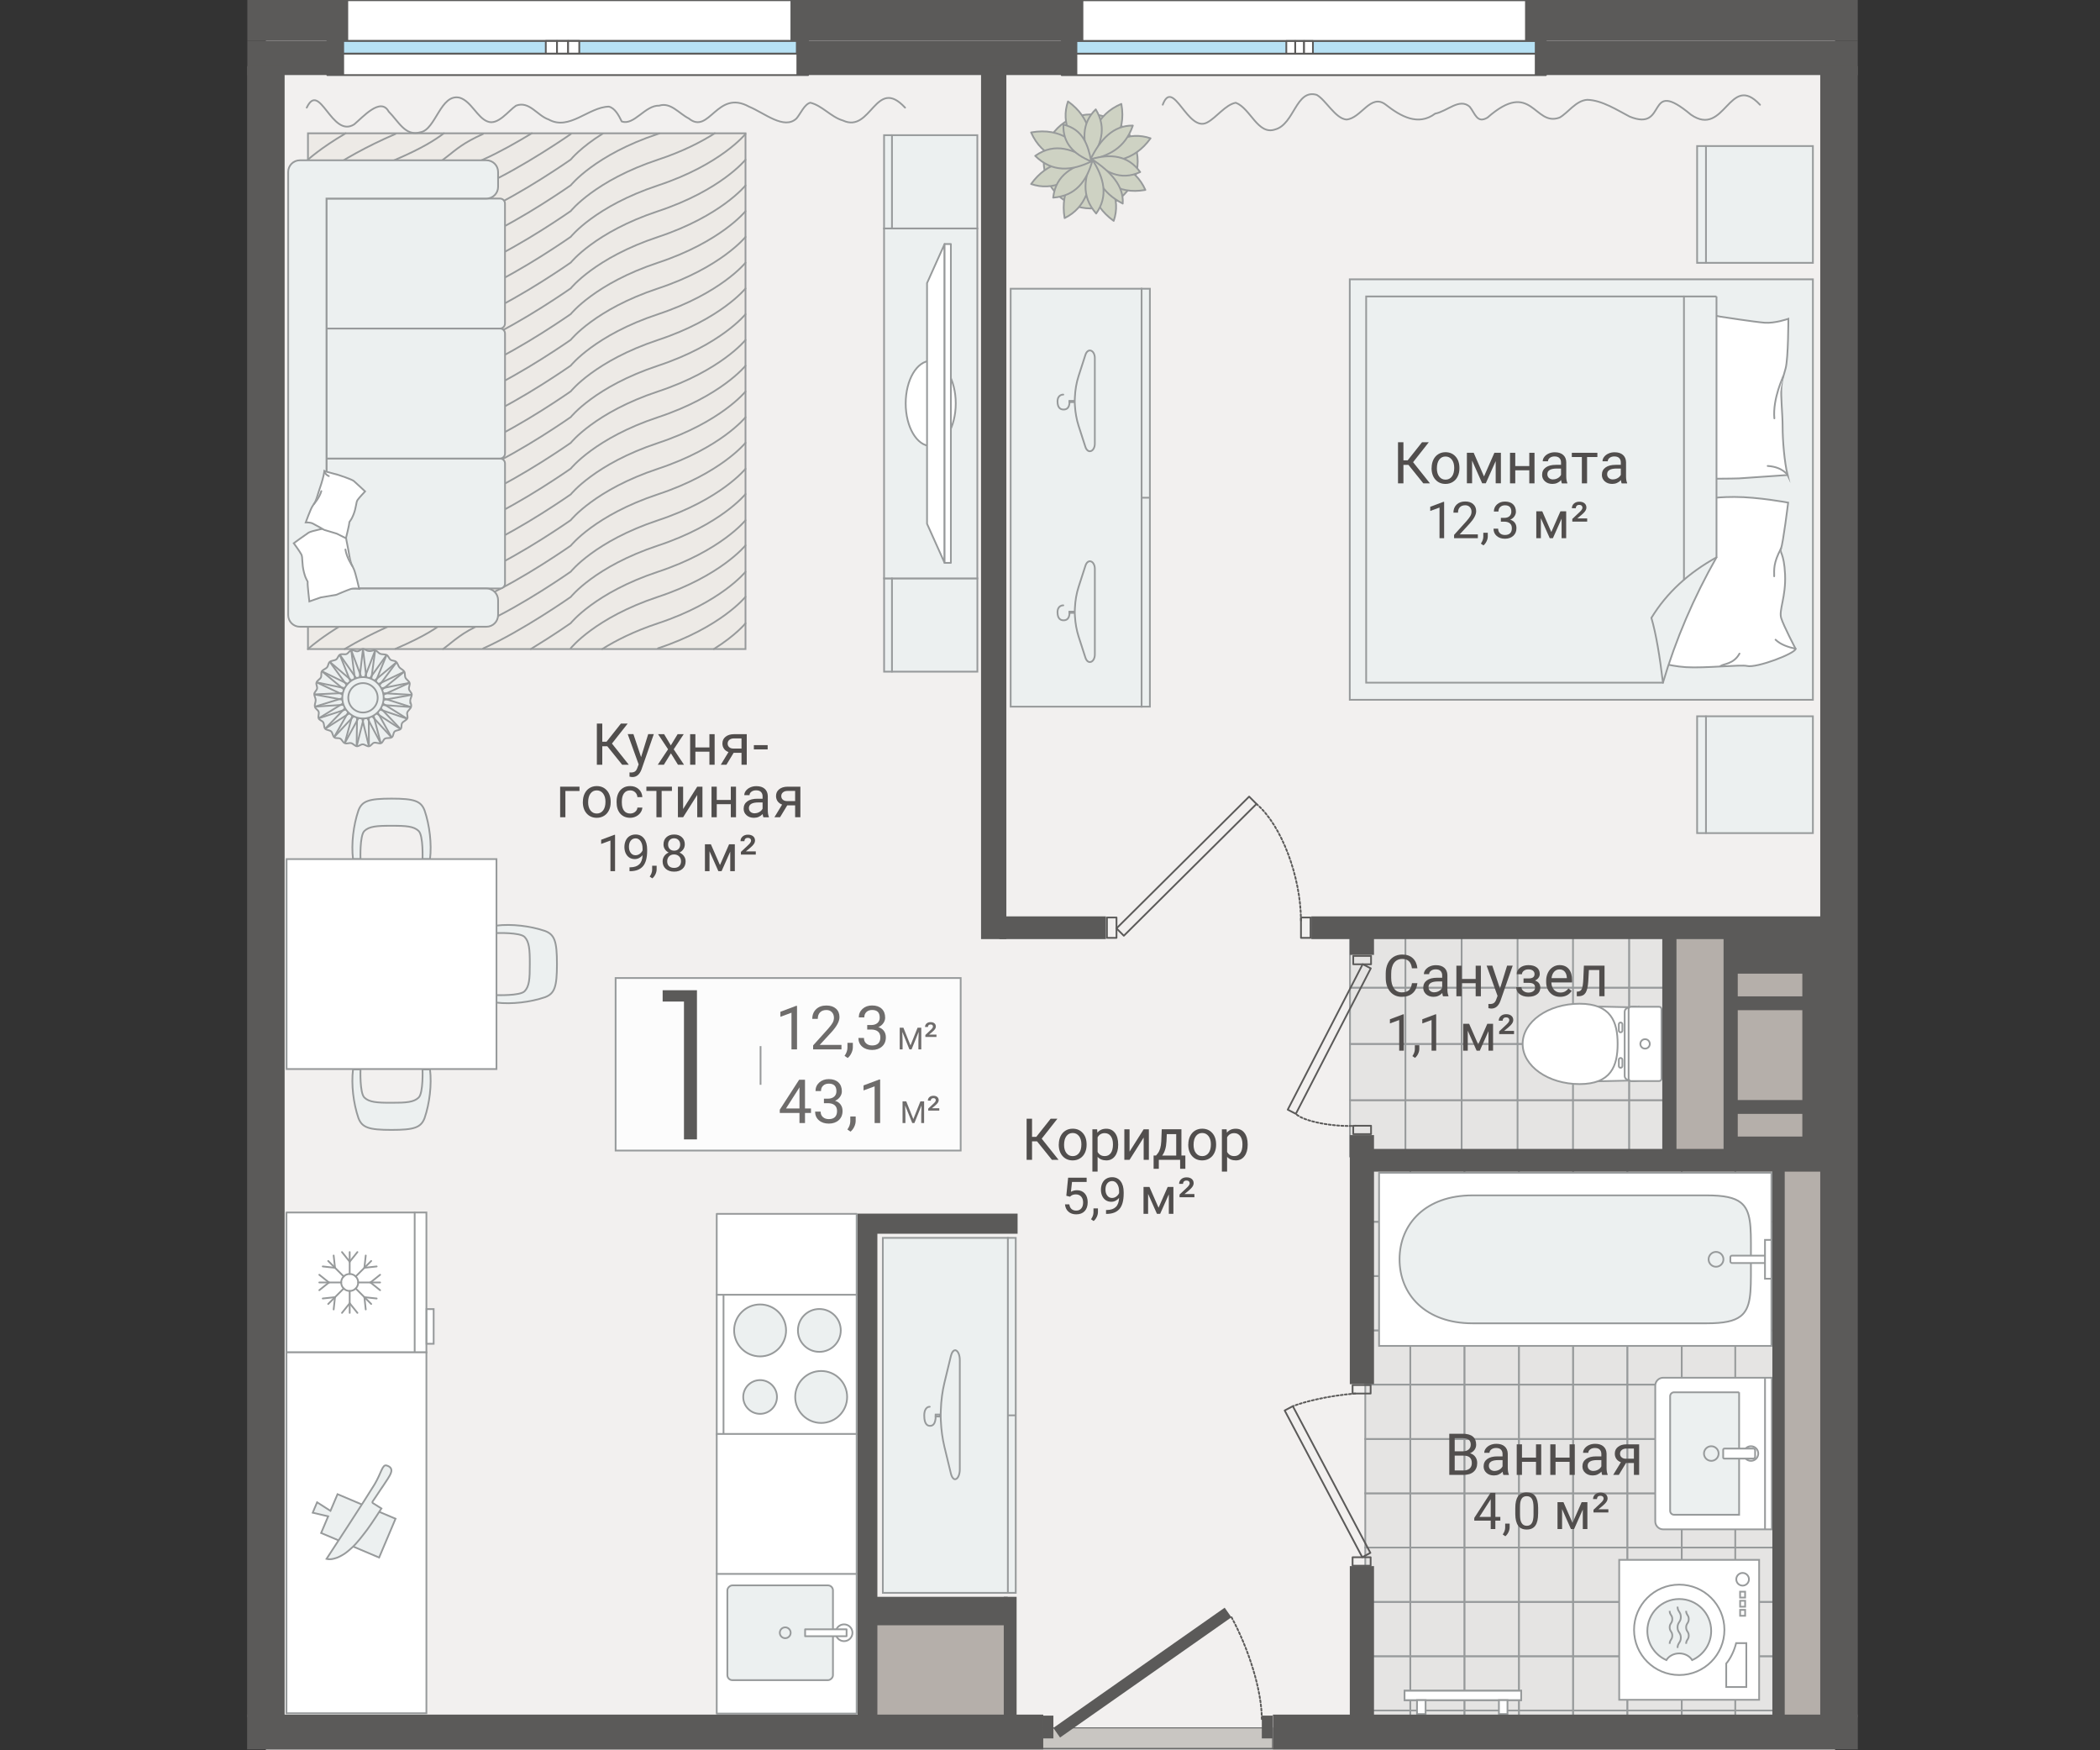 <?xml version="1.0" encoding="UTF-8"?>
<svg xmlns="http://www.w3.org/2000/svg" viewBox="0 0 600 500">
  <rect x="0" y="0" width="600" height="500" fill="#333333" stroke="none"/>
  <defs>
    <style>
      .cls-1 {
        fill: #fcfcfc;
      }

      .cls-1, .cls-2, .cls-3, .cls-4, .cls-5, .cls-6, .cls-7, .cls-8, .cls-9, .cls-10, .cls-11, .cls-12, .cls-13, .cls-14, .cls-15, .cls-16 {
        stroke-width: .5px;
      }

      .cls-1, .cls-2, .cls-3, .cls-4, .cls-5, .cls-6, .cls-9, .cls-10, .cls-11, .cls-12, .cls-15, .cls-16 {
        stroke: #979a9b;
      }

      .cls-1, .cls-3, .cls-4, .cls-5, .cls-17, .cls-6, .cls-9, .cls-11, .cls-18, .cls-15, .cls-16 {
        stroke-miterlimit: 10;
      }

      .cls-2, .cls-3, .cls-4, .cls-5, .cls-7, .cls-10, .cls-11, .cls-12, .cls-13, .cls-14, .cls-15 {
        stroke-linecap: round;
      }

      .cls-2, .cls-19, .cls-15, .cls-16 {
        fill: #ecf0f0;
      }

      .cls-2, .cls-7, .cls-8, .cls-10, .cls-12, .cls-13, .cls-14 {
        stroke-linejoin: round;
      }

      .cls-20 {
        fill: #b5afaa;
      }

      .cls-21 {
        fill: #979a9b;
      }

      .cls-3, .cls-9, .cls-12, .cls-14 {
        fill: #fff;
      }

      .cls-4 {
        fill: #edeae6;
      }

      .cls-5, .cls-6, .cls-7, .cls-8, .cls-18 {
        fill: none;
      }

      .cls-17 {
        fill: #c9c6c2;
        stroke: #565656;
        stroke-width: .25px;
      }

      .cls-22 {
        fill: #f2f0ef;
      }

      .cls-7 {
        stroke-dasharray: 0 0 .6 .6;
      }

      .cls-7, .cls-8, .cls-13, .cls-18, .cls-14 {
        stroke: #5b5a59;
      }

      .cls-23 {
        fill: #514e4d;
      }

      .cls-10 {
        fill: #ced2c3;
      }

      .cls-11 {
        fill: #e5e4e3;
      }

      .cls-13 {
        fill: #b7e1f4;
      }

      .cls-18 {
        stroke-width: .2px;
      }

      .cls-24 {
        fill: #5b5a59;
      }

      .cls-25 {
        fill: #6e6c6b;
      }
    </style>
  </defs>
  <g id="_ФОН" data-name="ФОН">
    <polyline class="cls-22" points="290.18 9.89 75.96 9.89 75.96 499.86 524.31 499.86 524.31 9.89 516.97 9.89"/>
  </g>
  <g id="_фон_" data-name="фон++">
    <g>
      <rect class="cls-11" x="402.93" y="380.04" width="15.51" height="15.51"/>
      <rect class="cls-11" x="402.93" y="364.53" width="15.51" height="15.51"/>
      <rect class="cls-11" x="390.08" y="380.04" width="12.86" height="15.51"/>
      <rect class="cls-11" x="390.08" y="364.53" width="12.86" height="15.51"/>
      <rect class="cls-11" x="402.93" y="349.01" width="15.51" height="15.51"/>
      <rect class="cls-11" x="402.93" y="333.5" width="15.51" height="15.51"/>
      <rect class="cls-11" x="390.08" y="349.01" width="12.86" height="15.51"/>
      <rect class="cls-11" x="390.08" y="333.5" width="12.86" height="15.51"/>
      <rect class="cls-11" x="433.96" y="380.04" width="15.51" height="15.51"/>
      <rect class="cls-11" x="433.96" y="364.53" width="15.51" height="15.51"/>
      <rect class="cls-11" x="418.45" y="380.04" width="15.51" height="15.51"/>
      <rect class="cls-11" x="418.45" y="364.53" width="15.51" height="15.51"/>
      <rect class="cls-11" x="433.96" y="349.01" width="15.51" height="15.51"/>
      <rect class="cls-11" x="433.96" y="333.5" width="15.51" height="15.51"/>
      <rect class="cls-11" x="418.45" y="349.01" width="15.51" height="15.51"/>
      <rect class="cls-11" x="418.45" y="333.5" width="15.51" height="15.51"/>
      <rect class="cls-11" x="449.48" y="380.04" width="15.51" height="15.51"/>
      <rect class="cls-11" x="449.48" y="364.53" width="15.51" height="15.51"/>
      <rect class="cls-11" x="449.48" y="349.01" width="15.51" height="15.51"/>
      <rect class="cls-11" x="449.48" y="333.5" width="15.51" height="15.51"/>
      <rect class="cls-11" x="464.99" y="380.04" width="15.51" height="15.51"/>
      <rect class="cls-11" x="464.99" y="364.53" width="15.51" height="15.51"/>
      <rect class="cls-11" x="464.99" y="349.01" width="15.51" height="15.51"/>
      <rect class="cls-11" x="464.99" y="333.5" width="15.51" height="15.51"/>
      <rect class="cls-11" x="480.5" y="380.04" width="15.51" height="15.51"/>
      <rect class="cls-11" x="480.5" y="364.53" width="15.51" height="15.51"/>
      <rect class="cls-11" x="480.5" y="349.01" width="15.51" height="15.51"/>
      <rect class="cls-11" x="480.5" y="333.5" width="15.51" height="15.51"/>
      <rect class="cls-11" x="495.79" y="380.04" width="15.51" height="15.51"/>
      <rect class="cls-11" x="495.79" y="364.53" width="15.51" height="15.51"/>
      <rect class="cls-11" x="495.79" y="349.01" width="15.51" height="15.51"/>
      <rect class="cls-11" x="495.79" y="333.5" width="15.51" height="15.51"/>
      <rect class="cls-11" x="511.3" y="380.04" width="15.51" height="15.51"/>
      <rect class="cls-11" x="511.3" y="364.53" width="15.51" height="15.51"/>
      <rect class="cls-11" x="511.3" y="349.01" width="15.51" height="15.51"/>
      <rect class="cls-11" x="511.3" y="333.5" width="15.51" height="15.51"/>
      <rect class="cls-11" x="402.93" y="426.58" width="15.51" height="15.51"/>
      <rect class="cls-11" x="390.08" y="426.58" width="12.86" height="15.51"/>
      <rect class="cls-11" x="402.93" y="411.07" width="15.51" height="15.51"/>
      <rect class="cls-11" x="402.93" y="395.55" width="15.51" height="15.51"/>
      <rect class="cls-11" x="390.08" y="411.07" width="12.86" height="15.51"/>
      <rect class="cls-11" x="390.08" y="395.55" width="12.86" height="15.51"/>
      <rect class="cls-11" x="433.96" y="426.58" width="15.51" height="15.51"/>
      <rect class="cls-11" x="418.45" y="426.58" width="15.51" height="15.51"/>
      <rect class="cls-11" x="433.96" y="411.07" width="15.51" height="15.51"/>
      <rect class="cls-11" x="433.96" y="395.55" width="15.51" height="15.51"/>
      <rect class="cls-11" x="418.45" y="411.07" width="15.51" height="15.51"/>
      <rect class="cls-11" x="418.45" y="395.55" width="15.51" height="15.51"/>
      <rect class="cls-11" x="449.48" y="426.58" width="15.51" height="15.51"/>
      <rect class="cls-11" x="449.48" y="411.07" width="15.51" height="15.51"/>
      <rect class="cls-11" x="449.48" y="395.55" width="15.51" height="15.51"/>
      <rect class="cls-11" x="464.99" y="426.58" width="15.51" height="15.51"/>
      <rect class="cls-11" x="464.99" y="411.07" width="15.51" height="15.51"/>
      <rect class="cls-11" x="464.99" y="395.55" width="15.51" height="15.51"/>
      <rect class="cls-11" x="480.5" y="426.58" width="15.51" height="15.51"/>
      <rect class="cls-11" x="480.5" y="411.07" width="15.51" height="15.51"/>
      <rect class="cls-11" x="480.5" y="395.55" width="15.51" height="15.51"/>
      <rect class="cls-11" x="495.79" y="426.58" width="15.51" height="15.51"/>
      <rect class="cls-11" x="495.79" y="411.07" width="15.51" height="15.51"/>
      <rect class="cls-11" x="495.79" y="395.55" width="15.51" height="15.51"/>
      <rect class="cls-11" x="511.3" y="426.58" width="15.51" height="15.51"/>
      <rect class="cls-11" x="511.3" y="411.07" width="15.51" height="15.51"/>
      <rect class="cls-11" x="511.3" y="395.55" width="15.51" height="15.51"/>
      <rect class="cls-11" x="402.93" y="488.63" width="15.51" height="9.56"/>
      <rect class="cls-11" x="402.93" y="473.12" width="15.51" height="15.51"/>
      <rect class="cls-11" x="390.08" y="488.63" width="12.86" height="9.56"/>
      <rect class="cls-11" x="390.08" y="473.12" width="12.86" height="15.51"/>
      <rect class="cls-11" x="402.93" y="457.61" width="15.51" height="15.51"/>
      <rect class="cls-11" x="402.93" y="442.09" width="15.51" height="15.51"/>
      <rect class="cls-11" x="390.08" y="457.61" width="12.86" height="15.51"/>
      <rect class="cls-11" x="390.08" y="442.09" width="12.86" height="15.51"/>
      <rect class="cls-11" x="433.96" y="488.63" width="15.51" height="9.56"/>
      <rect class="cls-11" x="433.96" y="473.12" width="15.51" height="15.51"/>
      <rect class="cls-11" x="418.45" y="488.63" width="15.51" height="9.56"/>
      <rect class="cls-11" x="418.45" y="473.12" width="15.51" height="15.51"/>
      <rect class="cls-11" x="433.96" y="457.61" width="15.51" height="15.51"/>
      <rect class="cls-11" x="433.96" y="442.09" width="15.51" height="15.51"/>
      <rect class="cls-11" x="418.45" y="457.61" width="15.51" height="15.51"/>
      <rect class="cls-11" x="418.45" y="442.09" width="15.51" height="15.51"/>
      <rect class="cls-11" x="449.48" y="488.63" width="15.51" height="9.56"/>
      <rect class="cls-11" x="449.48" y="473.12" width="15.51" height="15.51"/>
      <rect class="cls-11" x="449.48" y="457.61" width="15.51" height="15.51"/>
      <rect class="cls-11" x="449.48" y="442.09" width="15.51" height="15.51"/>
      <rect class="cls-11" x="464.99" y="488.63" width="15.51" height="9.56"/>
      <rect class="cls-11" x="464.99" y="473.12" width="15.51" height="15.51"/>
      <rect class="cls-11" x="464.99" y="457.61" width="15.51" height="15.51"/>
      <rect class="cls-11" x="464.99" y="442.09" width="15.51" height="15.51"/>
      <rect class="cls-11" x="480.5" y="488.63" width="15.51" height="9.56"/>
      <rect class="cls-11" x="480.5" y="473.12" width="15.51" height="15.51"/>
      <rect class="cls-11" x="480.5" y="457.61" width="15.51" height="15.51"/>
      <rect class="cls-11" x="480.5" y="442.09" width="15.51" height="15.51"/>
      <rect class="cls-11" x="495.79" y="488.63" width="15.51" height="9.56"/>
      <rect class="cls-11" x="495.79" y="473.12" width="15.51" height="15.51"/>
      <rect class="cls-11" x="495.79" y="457.61" width="15.51" height="15.51"/>
      <rect class="cls-11" x="495.79" y="442.09" width="15.51" height="15.51"/>
      <rect class="cls-11" x="511.3" y="488.63" width="15.51" height="9.56"/>
      <rect class="cls-11" x="511.3" y="473.12" width="15.51" height="15.51"/>
      <rect class="cls-11" x="511.3" y="457.61" width="15.51" height="15.51"/>
      <rect class="cls-11" x="511.3" y="442.09" width="15.51" height="15.51"/>
    </g>
    <g>
      <rect class="cls-11" x="385.71" y="314.28" width="16.07" height="16.07"/>
      <rect class="cls-11" x="385.71" y="298.21" width="16.07" height="16.07"/>
      <rect class="cls-11" x="385.71" y="282.14" width="16.07" height="16.07"/>
      <rect class="cls-11" x="385.71" y="266.07" width="16.07" height="16.07"/>
      <rect class="cls-11" x="401.55" y="314.28" width="16.07" height="16.07"/>
      <rect class="cls-11" x="401.55" y="298.21" width="16.07" height="16.07"/>
      <rect class="cls-11" x="401.55" y="282.14" width="16.07" height="16.07"/>
      <rect class="cls-11" x="401.55" y="266.07" width="16.07" height="16.07"/>
      <rect class="cls-11" x="417.61" y="314.28" width="16.07" height="16.07"/>
      <rect class="cls-11" x="417.61" y="298.21" width="16.07" height="16.07"/>
      <rect class="cls-11" x="417.61" y="282.14" width="16.07" height="16.07"/>
      <rect class="cls-11" x="417.61" y="266.07" width="16.07" height="16.07"/>
      <rect class="cls-11" x="433.59" y="314.28" width="16.07" height="16.07"/>
      <rect class="cls-11" x="433.59" y="298.21" width="16.07" height="16.07"/>
      <rect class="cls-11" x="433.59" y="282.14" width="16.07" height="16.07"/>
      <rect class="cls-11" x="433.59" y="266.07" width="16.07" height="16.07"/>
      <rect class="cls-11" x="449.43" y="314.28" width="16.07" height="16.07"/>
      <rect class="cls-11" x="449.43" y="298.21" width="16.07" height="16.07"/>
      <rect class="cls-11" x="449.43" y="282.14" width="16.07" height="16.07"/>
      <rect class="cls-11" x="449.43" y="266.07" width="16.07" height="16.07"/>
      <rect class="cls-11" x="465.5" y="314.28" width="16.07" height="16.07"/>
      <rect class="cls-11" x="465.5" y="298.21" width="16.07" height="16.07"/>
      <rect class="cls-11" x="465.5" y="282.14" width="16.07" height="16.07"/>
      <rect class="cls-11" x="465.5" y="266.07" width="16.07" height="16.07"/>
    </g>
    <rect class="cls-20" x="508.16" y="331.6" width="16.08" height="163.18"/>
    <rect class="cls-20" x="478.33" y="265.2" width="42.31" height="64"/>
    <rect class="cls-20" x="248.43" y="457.61" width="39.49" height="40.09"/>
  </g>
  <g id="_чиркаши_коридор" data-name="чиркаши коридор">
    <line class="cls-18" x1="296.91" y1="499.52" x2="364.52" y2="499.52"/>
    <rect class="cls-17" x="295.38" y="493.61" width="68.21" height="5.85"/>
  </g>
  <g id="_Слой_16" data-name="Слой 16">
    <g>
      <rect class="cls-4" x="87.98" y="38.08" width="125.01" height="147.34" transform="translate(300.98 223.5) rotate(180)"/>
      <g>
        <path class="cls-4" d="m87.99,185.42s7.79-7.29,25-14.72c17.22-7.42,13.84-9.71,25.07-14.76,11.23-5.04,25.02-14.72,25.02-14.72,0,0,6.95-8.72,24.92-14.67,17.97-5.95,25-14.71,25-14.71"/>
        <path class="cls-4" d="m87.99,170.7s7.79-7.29,25-14.72c17.22-7.42,13.84-9.71,25.07-14.76,11.23-5.04,25.02-14.72,25.02-14.72,0,0,6.95-8.72,24.92-14.67s25-14.71,25-14.71"/>
        <path class="cls-4" d="m87.99,155.99s7.79-7.29,25-14.72c17.22-7.42,13.84-9.71,25.07-14.76,11.23-5.04,25.02-14.72,25.02-14.72,0,0,6.95-8.72,24.92-14.67,17.97-5.95,25-14.71,25-14.71"/>
        <path class="cls-4" d="m87.99,141.27s7.79-7.29,25-14.72c17.22-7.42,13.84-9.71,25.07-14.76,11.23-5.04,25.02-14.72,25.02-14.72,0,0,6.95-8.72,24.92-14.67,17.97-5.95,25-14.71,25-14.71"/>
        <path class="cls-4" d="m87.99,126.56s7.79-7.29,25-14.72c17.22-7.42,13.84-9.71,25.07-14.76,11.23-5.04,25.02-14.72,25.02-14.72,0,0,6.95-8.72,24.92-14.67s25-14.71,25-14.71"/>
        <path class="cls-4" d="m87.99,119.2s7.79-7.29,25-14.72c17.22-7.42,13.84-9.71,25.07-14.76,11.23-5.04,25.02-14.72,25.02-14.72,0,0,6.95-8.72,24.92-14.67s25-14.71,25-14.71"/>
        <path class="cls-4" d="m87.99,111.84s7.79-7.29,25-14.72c17.22-7.42,13.84-9.71,25.07-14.76,11.23-5.04,25.02-14.72,25.02-14.72,0,0,6.95-8.72,24.92-14.67,17.97-5.95,25-14.71,25-14.71"/>
        <path class="cls-4" d="m87.99,133.91s7.79-7.29,25-14.72c17.22-7.42,13.84-9.71,25.07-14.76,11.23-5.04,25.02-14.72,25.02-14.72,0,0,6.95-8.72,24.92-14.67,17.97-5.95,25-14.71,25-14.71"/>
        <path class="cls-4" d="m87.99,148.63s7.79-7.29,25-14.72c17.22-7.42,13.84-9.71,25.07-14.76,11.23-5.04,25.02-14.72,25.02-14.72,0,0,6.95-8.72,24.92-14.67,17.97-5.95,25-14.71,25-14.71"/>
        <path class="cls-4" d="m87.99,163.34s7.79-7.29,25-14.72c17.22-7.42,13.84-9.71,25.07-14.76,11.23-5.04,25.02-14.72,25.02-14.72,0,0,6.95-8.72,24.92-14.67,17.97-5.95,25-14.71,25-14.71"/>
        <path class="cls-4" d="m87.99,178.06s7.79-7.29,25-14.72c17.22-7.42,13.84-9.71,25.07-14.76,11.23-5.04,25.02-14.72,25.02-14.72,0,0,6.95-8.72,24.92-14.67,17.97-5.95,25-14.71,25-14.71"/>
        <path class="cls-4" d="m98.44,185.42c3.77-2.24,8.59-4.79,14.55-7.36,17.22-7.42,13.84-9.71,25.07-14.76,11.23-5.04,25.02-14.72,25.02-14.72,0,0,6.95-8.72,24.92-14.67,17.97-5.95,25-14.71,25-14.71"/>
        <path class="cls-4" d="m126.58,185.42c3.43-2.55,5.08-4.53,11.48-7.4,11.23-5.04,25.02-14.72,25.02-14.72,0,0,6.95-8.72,24.92-14.67,17.97-5.95,25-14.71,25-14.71"/>
        <path class="cls-4" d="m151.64,185.42c6.43-3.9,11.43-7.41,11.43-7.41,0,0,6.95-8.72,24.92-14.67,17.97-5.95,25-14.71,25-14.71"/>
        <path class="cls-4" d="m172.05,185.42c3.87-2.43,9.11-5.1,15.95-7.36,17.97-5.95,25-14.71,25-14.71"/>
        <path class="cls-4" d="m203.94,185.42c6.35-3.98,9.06-7.36,9.06-7.36"/>
        <path class="cls-4" d="m87.99,104.48s7.79-7.29,25-14.72c17.22-7.42,13.84-9.71,25.07-14.76,11.23-5.04,25.02-14.72,25.02-14.72,0,0,6.95-8.72,24.92-14.67,6.99-2.31,12.32-5.05,16.23-7.54"/>
        <path class="cls-4" d="m87.99,97.12s7.79-7.29,25-14.72c17.22-7.42,13.84-9.71,25.07-14.76,11.23-5.04,25.02-14.72,25.02-14.72,0,0,6.95-8.72,24.92-14.67.13-.04.26-.09.39-.13"/>
        <path class="cls-4" d="m87.99,89.77s7.79-7.29,25-14.72c17.22-7.42,13.84-9.71,25.07-14.76,11.23-5.04,25.02-14.72,25.02-14.72,0,0,2.72-3.4,9.14-7.41"/>
        <path class="cls-4" d="m87.99,75.05s7.79-7.29,25-14.72c17.22-7.42,13.84-9.71,25.07-14.76,4.57-2.05,9.57-4.88,13.89-7.5"/>
        <path class="cls-4" d="m87.99,60.34s7.79-7.29,25-14.72c7.64-3.29,11.23-5.58,13.83-7.54"/>
        <path class="cls-4" d="m87.99,45.62s3.43-3.21,10.77-7.54"/>
        <path class="cls-4" d="m87.99,82.41s7.79-7.29,25-14.72c17.22-7.42,13.84-9.71,25.07-14.76,11.23-5.04,25.02-14.63,25.02-14.63v-.03"/>
        <path class="cls-4" d="m87.99,67.69s7.79-7.29,25-14.72c17.22-7.42,13.77-9.64,25-14.69h0"/>
        <path class="cls-4" d="m87.99,52.98s7.79-7.29,25-14.72"/>
        <path class="cls-4" d="m112.99,185.35h0c17.22-7.42,13.84-9.71,25.07-14.76,11.23-5.04,25.02-14.72,25.02-14.72,0,0,6.95-8.72,24.92-14.67,17.97-5.95,25-14.71,25-14.71"/>
        <path class="cls-4" d="m213,141.14s-7.03,8.76-25,14.71c-17.97,5.95-24.92,14.67-24.92,14.67,0,0-13.79,9.68-25.02,14.72h0"/>
        <path class="cls-4" d="m213,155.79s-7.03,8.76-25,14.71c-17.97,5.95-24.92,14.67-24.92,14.67h0"/>
        <path class="cls-4" d="m213,170.49s-7.03,8.76-25,14.71"/>
      </g>
    </g>
  </g>
  <g id="_Шторы" data-name="Шторы">
    <path class="cls-5" d="m332.21,29.91c2.99-7.92,7.12,8.1,12.69,5.08,2.66-1.39,5.22-5.1,8.18-5.64,4.25,1.61,6.28,9.36,11.28,7.62,5.47-1.5,5.91-11.63,11.85-9.87,2.64,1.5,5.29,6.73,8.46,7.05,4.27-.3,6.93-7.63,11.28-4.23,4.24,3.31,9.23,6.17,14.1,2.54,3.51-.68,6.93-4.56,9.87-1.97,1.55,1.93,2.08,4.89,5.08,3.1,12.73-11.19,13.27,2.72,20.59,0,2.43-1.35,4.64-4.86,7.9-5.08,4.24.09,8.68,3.02,12.13,4.8,11.14,4.54,4.29-11.6,17.49-.56,9.76,6.76,10.98-12.3,19.75-2.82"/>
    <path class="cls-5" d="m87.64,30.75c3.72-7.83,7.12,8.82,13.54,4.79,2.45-2.02,7.56-7.92,9.87-3.67,2.84,2.82,4.77,7.17,9.03,5.92,4.44-.69,5.77-11.2,11.28-9.87,3.24.99,5.01,5.66,7.9,6.77,2.96,1.27,6.06-3.11,8.18-4.51,3.81-1.43,6.03,2.84,9.31,3.95,5.88,3.32,11.42-3.56,17.21-3.67,1.69.4,2.8,2.42,3.67,4.23,3.5,1.29,6.68-4.67,10.72-4.51,3.29-1.04,5.63,2.25,8.46,3.67,5.86,4.77,8.03-8.45,17.21-3.38,4.44,1.84,10.02,6.7,13.54,3.38,1.17-1.34,2.22-4.03,3.95-4.51,3.35.78,5.92,4.1,9.31,5.08,8.14,3.8,9.33-12.78,17.77-3.67"/>
  </g>
  <g id="_ДВЕРИ" data-name="ДВЕРИ">
    <g>
      <rect class="cls-8" x="386.45" y="395.67" width="5.16" height="2.42"/>
      <rect class="cls-8" x="377.97" y="399.59" width="2.63" height="47.4" transform="translate(-153.87 226.38) rotate(-27.87)"/>
      <rect class="cls-8" x="386.45" y="444.86" width="5.16" height="2.42"/>
      <path class="cls-7" d="m387.23,398.09c-7.96.62-15.1,2.49-17.86,3.64"/>
    </g>
    <g>
      <rect class="cls-8" x="386.64" y="321.59" width="5.09" height="2.39"/>
      <rect class="cls-8" x="356.42" y="295.53" width="46.75" height="2.6" transform="translate(-58.03 498.47) rotate(-62.74)"/>
      <rect class="cls-8" x="386.64" y="273.07" width="5.09" height="2.39"/>
      <path class="cls-7" d="m387.41,321.59c-6.19.41-14.93-1.19-17.17-3.39"/>
    </g>
    <g>
      <rect class="cls-8" x="371.71" y="262.1" width="2.73" height="5.82"/>
      <rect class="cls-8" x="312.28" y="245.95" width="53.42" height="2.97" transform="translate(-75.88 310.8) rotate(-44.81)"/>
      <rect class="cls-8" x="316.27" y="262.1" width="2.73" height="5.82"/>
      <path class="cls-7" d="m371.71,262.98c-.07-12.61-5.57-27.25-12.72-33.33"/>
    </g>
    <g>
      <rect class="cls-24" x="360.52" y="490.1" width="3.08" height="6.51"/>
      <rect class="cls-24" x="296.51" y="476.09" width="59.8" height="3.35" transform="translate(-215.2 274.14) rotate(-35.05)"/>
      <rect class="cls-24" x="297.89" y="490.1" width="3.08" height="6.51"/>
      <path class="cls-7" d="m360.52,491.08c-.03-8.3-3.79-20.15-8.68-29.12"/>
    </g>
  </g>
  <g id="_ОКНА" data-name="ОКНА">
    <g>
      <rect class="cls-14" x="96.73" y=".07" width="130.98" height="11.64"/>
      <rect class="cls-14" x="93.53" y="15.32" width="137.36" height="6.13"/>
      <rect class="cls-13" x="96.73" y="11.71" width="130.98" height="3.6"/>
      <rect class="cls-14" x="159.13" y="11.71" width="3.19" height="3.6"/>
      <rect class="cls-14" x="162.32" y="11.71" width="3.19" height="3.6"/>
      <rect class="cls-14" x="155.94" y="11.71" width="3.19" height="3.6"/>
      <rect class="cls-14" x="93.53" y="11.71" width="3.19" height="3.6"/>
      <rect class="cls-14" x="227.7" y="11.71" width="3.19" height="3.6"/>
    </g>
    <g>
      <rect class="cls-14" x="305.87" y=".09" width="133.27" height="11.64"/>
      <rect class="cls-14" x="303.34" y="15.33" width="138.34" height="6.13"/>
      <rect class="cls-13" x="305.87" y="11.73" width="133.27" height="3.6"/>
      <rect class="cls-14" x="370.06" y="11.73" width="2.53" height="3.6"/>
      <rect class="cls-14" x="372.59" y="11.73" width="2.53" height="3.6"/>
      <rect class="cls-14" x="367.52" y="11.73" width="2.53" height="3.6"/>
      <rect class="cls-14" x="303.34" y="11.73" width="2.53" height="3.6"/>
      <rect class="cls-14" x="439.14" y="11.73" width="2.53" height="3.6"/>
    </g>
  </g>
  <g id="_САНТЕХНИКА_новая" data-name="САНТЕХНИКА новая">
    <g>
      <rect class="cls-9" x="394.02" y="335.02" width="112.11" height="49.46"/>
      <path class="cls-16" d="m420.7,341.48h66.94c4.95,0,7.85.61,9.7,2.05,2.96,2.32,2.95,6.76,2.92,14.13v4.18c.02,7.37.04,11.81-2.92,14.13-1.85,1.45-4.75,2.06-9.7,2.06h-66.94c-13.39,0-20.83-8.2-20.83-18.28s7.44-18.27,20.83-18.27Z"/>
      <g>
        <rect class="cls-9" x="494.39" y="358.7" width="11.41" height="2.11" rx=".45" ry=".45"/>
        <polygon class="cls-9" points="504.28 354.2 504.28 359.75 504.28 365.29 506.14 365.29 506.14 359.75 506.14 354.2 504.28 354.2"/>
      </g>
      <circle class="cls-16" cx="490.29" cy="359.75" r="2.12"/>
    </g>
    <g>
      <path class="cls-9" d="m467.94,398.58h43.31v31.05c0,1.25-1.02,2.27-2.27,2.27h-38.78c-1.25,0-2.27-1.02-2.27-2.27v-31.05h0Z" transform="translate(904.83 -74.36) rotate(90)"/>
      <path class="cls-16" d="m469.54,405.38h34.99v18.58c0,.63-.51,1.13-1.13,1.13h-32.73c-.63,0-1.13-.51-1.13-1.13v-18.58h0Z" transform="translate(902.27 -71.81) rotate(90)"/>
      <line class="cls-9" x1="504.29" y1="393.58" x2="504.29" y2="436.89"/>
      <circle class="cls-9" cx="500.27" cy="415.23" r="2.09"/>
      <circle class="cls-16" cx="488.94" cy="415.23" r="2.09"/>
      <path class="cls-9" d="m495.98,410.67h1.83c.29,0,.52.23.52.52v8.32c0,.16-.13.28-.28.28h-2.24c-.19,0-.34-.15-.34-.34v-8.26c0-.29.23-.52.52-.52Z" transform="translate(912.13 -81.66) rotate(90)"/>
    </g>
    <g>
      <polygon class="cls-9" points="455.44 308.91 467.03 308.65 467.03 287.77 455.44 287.51 455.44 308.91"/>
      <g>
        <path class="cls-9" d="m463.03,305.03c-.28,0-.51-.22-.51-.5v-1.8c0-.28.23-.5.51-.5h0c.28,0,.51.22.51.5v1.8c0,.28-.23.5-.51.5h0Z"/>
        <path class="cls-9" d="m463.03,294.9c-.28,0-.51-.22-.51-.5v-1.8c0-.28.23-.5.51-.5h0c.28,0,.51.22.51.5v1.8c0,.28-.23.5-.51.5h0Z"/>
      </g>
      <path class="cls-9" d="m468.07,287.71c-.62-.11-1.23-.16-1.82-.08-1.59.21-2.06.67-2.06,1.51v18.12c0,.84.47,1.3,2.07,1.51.59.08,1.2.03,1.82-.08v-20.99Z"/>
      <path class="cls-9" d="m451.29,309.69c-8.97,0-16.25-5.14-16.25-11.48s7.28-11.48,16.25-11.48c8.97,0,10.89,5.14,10.89,11.48s-1.91,11.48-10.89,11.48Z"/>
      <rect class="cls-9" x="465.32" y="287.6" width="9.4" height="21.22" rx=".67" ry=".67" transform="translate(940.04 596.42) rotate(180)"/>
      <circle class="cls-9" cx="470.02" cy="298.21" r="1.35"/>
    </g>
    <g>
      <rect class="cls-9" x="462.64" y="445.6" width="39.98" height="39.98" transform="translate(948.21 -17.04) rotate(90)"/>
      <circle class="cls-9" cx="479.78" cy="465.59" r="12.91"/>
      <path class="cls-16" d="m479.78,472.32c1.62,0,3.01.79,3.69,1.92,3.2-1.42,5.44-4.61,5.44-8.33,0-5.04-4.08-9.12-9.12-9.12s-9.12,4.08-9.12,9.12c0,3.72,2.24,6.91,5.44,8.33.68-1.13,2.07-1.92,3.69-1.92Z"/>
      <path class="cls-6" d="m479.3,470.77c0-1.47.94-1.47.94-2.95,0-1.47-.94-1.47-.94-2.95,0-1.48.94-1.48.94-2.95,0-1.48-.94-1.48-.94-2.95"/>
      <path class="cls-9" d="m498.95,469.39v12.54h-5.74v-6.71c1.25-1.44,2.34-3.8,2.83-5.83h2.91Z"/>
      <g>
        <rect class="cls-9" x="497.05" y="454.82" width="1.69" height="1.43" transform="translate(953.42 -42.36) rotate(90)"/>
        <rect class="cls-9" x="497.05" y="457.42" width="1.69" height="1.43" transform="translate(956.03 -39.76) rotate(90)"/>
        <rect class="cls-9" x="497.05" y="460.02" width="1.69" height="1.43" transform="translate(958.63 -37.16) rotate(90)"/>
      </g>
      <circle class="cls-9" cx="497.89" cy="451.15" r="1.81"/>
      <path class="cls-6" d="m477.05,469.59c0-1.18.75-1.18.75-2.35s-.75-1.18-.75-2.35.75-1.18.75-2.36-.75-1.18-.75-2.36"/>
      <path class="cls-6" d="m481.75,469.59c0-1.18.75-1.18.75-2.35s-.75-1.18-.75-2.35.75-1.18.75-2.36-.75-1.18-.75-2.36"/>
    </g>
    <g>
      <g>
        <rect class="cls-9" x="401.3" y="482.99" width="33.32" height="2.69"/>
        <rect class="cls-9" x="401.3" y="482.99" width="33.32" height="2.69"/>
      </g>
      <rect class="cls-9" x="428.26" y="485.68" width="2.45" height="3.97"/>
      <rect class="cls-9" x="404.86" y="485.68" width="2.45" height="3.97"/>
    </g>
  </g>
  <g id="_МЕБЕЛЬ_новая" data-name="МЕБЕЛЬ новая">
    <g>
      <g>
        <rect class="cls-19" x="288.76" y="82.48" width="39.78" height="119.39"/>
        <path class="cls-21" d="m328.29,82.73v118.89h-39.28v-118.89h39.28m.5-.5h-40.28v119.89h40.28v-119.89h0Z"/>
      </g>
      <line class="cls-6" x1="326.17" y1="202.12" x2="326.17" y2="82.23"/>
      <line class="cls-16" x1="326.17" y1="142.18" x2="328.52" y2="142.18"/>
      <g>
        <path class="cls-15" d="m303.8,172.93s-1.65-.1-1.65,1.97,1.1,2.3,1.72,2.3,1.72-.17,1.72-2.3"/>
        <g>
          <rect class="cls-19" x="305.54" y="174.73" width="1.35" height=".34"/>
          <path class="cls-21" d="m307.05,174.48h-1.68s-.08.04-.08.09v.67s.04.09.08.09h1.68s.08-.04.08-.09v-.67s-.04-.09-.08-.09h0Z"/>
        </g>
        <g>
          <path class="cls-19" d="m311.38,189.12c-.53,0-1.01-.47-1.25-1.22l-1.96-6.07c-.57-1.77-.93-3.74-1.04-5.71l-.06-.92v-.72l.04-.82c.09-2.1.46-4.19,1.06-6.05l1.96-6.07c.25-.76.73-1.23,1.26-1.23.1,0,.2.02.3.05.68.22,1.13,1.07,1.13,2.13v24.46c0,1.05-.45,1.9-1.13,2.12-.1.03-.2.05-.3.05Z"/>
          <path class="cls-21" d="m311.38,160.57c.07,0,.15.01.22.04.56.18.96.96.96,1.89v24.46c0,.93-.39,1.7-.96,1.88-.08.02-.15.04-.22.04-.41,0-.8-.4-1.01-1.05l-1.96-6.07c-.56-1.75-.92-3.7-1.03-5.65l-.05-.82v-.08s0-.7,0-.7l.04-.83c.09-2.08.45-4.15,1.05-5.98l1.96-6.07c.21-.65.6-1.05,1.02-1.05m0-.5c-.63,0-1.21.52-1.5,1.4l-1.96,6.07c-.61,1.88-.98,3.99-1.07,6.11l-.04.83v.84h0l.05.82c.12,1.99.48,3.98,1.05,5.77l1.96,6.07c.29.87.86,1.39,1.49,1.39.12,0,.25-.02.38-.06.78-.25,1.3-1.2,1.3-2.36v-24.46c0-1.16-.52-2.11-1.3-2.36-.13-.04-.25-.06-.38-.06h0Z"/>
        </g>
      </g>
      <g>
        <path class="cls-15" d="m303.8,112.72s-1.65-.1-1.65,1.97,1.1,2.3,1.72,2.3,1.72-.17,1.72-2.3"/>
        <g>
          <rect class="cls-19" x="305.54" y="114.52" width="1.35" height=".34"/>
          <path class="cls-21" d="m307.05,114.27h-1.68s-.08.04-.08.09v.67s.04.09.08.09h1.68s.08-.04.08-.09v-.67s-.04-.09-.08-.09h0Z"/>
        </g>
        <g>
          <path class="cls-19" d="m311.38,128.91c-.53,0-1.01-.47-1.25-1.22l-1.96-6.07c-.57-1.77-.93-3.74-1.04-5.71l-.06-.92v-.72l.04-.82c.09-2.1.46-4.19,1.06-6.05l1.96-6.07c.25-.76.73-1.23,1.26-1.23.1,0,.2.02.3.05.68.22,1.13,1.07,1.13,2.13v24.46c0,1.05-.45,1.9-1.13,2.12-.1.03-.2.05-.3.05h0Z"/>
          <path class="cls-21" d="m311.38,100.35c.07,0,.15.01.22.04.56.18.96.96.96,1.89v24.46c0,.93-.39,1.7-.96,1.88-.08.02-.15.04-.23.04-.41,0-.8-.4-1.01-1.05l-1.96-6.07c-.56-1.75-.92-3.7-1.03-5.65l-.05-.82v-.08s0-.7,0-.7l.04-.83c.09-2.08.45-4.15,1.05-5.98l1.96-6.07c.21-.65.6-1.05,1.02-1.05m0-.5c-.63,0-1.21.52-1.5,1.4l-1.96,6.07c-.61,1.88-.98,3.99-1.07,6.11l-.04.83v.84h0l.05.82c.12,1.99.48,3.98,1.05,5.77l1.96,6.07c.29.87.86,1.39,1.49,1.39.13,0,.25-.02.38-.06.78-.25,1.3-1.2,1.3-2.36v-24.46c0-1.16-.52-2.11-1.3-2.36-.13-.04-.25-.06-.38-.06h0Z"/>
        </g>
      </g>
    </g>
    <g>
      <g>
        <rect class="cls-19" x="252.23" y="353.62" width="37.97" height="101.41"/>
        <path class="cls-21" d="m289.96,353.87v100.91h-37.47v-100.91h37.47m.5-.5h-38.47v101.91h38.47v-101.91h0Z"/>
      </g>
      <line class="cls-6" x1="287.96" y1="455.28" x2="287.96" y2="353.37"/>
      <line class="cls-16" x1="287.96" y1="404.32" x2="290.2" y2="404.32"/>
      <g>
        <path class="cls-15" d="m265.64,401.86s-1.57-.13-1.57,2.52,1.05,2.94,1.64,2.94,1.64-.22,1.64-2.94"/>
        <g>
          <rect class="cls-19" x="267.31" y="404.09" width="1.27" height=".57"/>
          <path class="cls-21" d="m268.33,404.34v.06h-.77v-.06h.77m.42-.5h-1.6s-.08.04-.08.08v.89s.04.09.08.09h1.6s.08-.04.08-.09v-.89s-.04-.08-.08-.08h0Z"/>
        </g>
        <g>
          <path class="cls-19" d="m272.88,422.57c-.48,0-.94-.62-1.18-1.59l-1.88-7.74c-.54-2.27-.89-4.79-1-7.3l-.06-1.19v-.91l.04-1.05c.09-2.69.44-5.37,1.02-7.74l1.88-7.74c.24-.97.7-1.59,1.18-1.59.08,0,.17.02.26.06.64.28,1.09,1.42,1.09,2.78v31.19c0,1.36-.45,2.5-1.09,2.78-.09.04-.18.06-.26.06Z"/>
          <path class="cls-21" d="m272.88,385.96c.05,0,.1.01.16.04.47.2.94,1.14.94,2.55v31.19c0,1.41-.47,2.34-.95,2.55-.06.03-.11.04-.16.04-.29,0-.7-.44-.94-1.4l-1.87-7.74c-.54-2.25-.88-4.76-.99-7.26l-.05-1.05v-.1s0-.92,0-.92l.04-1.06c.09-2.67.44-5.33,1.01-7.69l1.87-7.74c.24-.96.66-1.4.94-1.4m0-.5c-.61,0-1.15.67-1.43,1.78l-1.87,7.74c-.58,2.39-.94,5.08-1.02,7.79l-.04,1.06v1.06h0l.05,1.05c.11,2.54.46,5.07,1.01,7.35l1.87,7.74c.27,1.11.82,1.78,1.42,1.78.12,0,.24-.03.36-.08.75-.32,1.25-1.52,1.25-3.01v-31.19c0-1.48-.5-2.69-1.25-3.01-.12-.05-.24-.08-.36-.08h0Z"/>
        </g>
      </g>
    </g>
    <g>
      <rect class="cls-15" x="252.59" y="38.62" width="26.65" height="26.65" transform="translate(317.86 -213.97) rotate(90)"/>
      <rect class="cls-15" x="252.59" y="165.22" width="26.65" height="26.65" transform="translate(444.47 -87.37) rotate(90)"/>
      <rect class="cls-15" x="215.94" y="101.92" width="99.95" height="26.65" transform="translate(381.16 -150.67) rotate(90)"/>
      <line class="cls-15" x1="254.85" y1="38.62" x2="254.85" y2="65.27"/>
      <line class="cls-15" x1="254.85" y1="165.22" x2="254.85" y2="191.88"/>
      <ellipse class="cls-3" cx="265.92" cy="115.25" rx="7.15" ry="12.16"/>
      <polygon class="cls-12" points="269.88 115.25 269.88 69.71 264.87 80.87 264.87 115.25 264.87 149.63 269.88 160.79 269.88 115.25"/>
      <rect class="cls-12" x="225.24" y="114.35" width="91.08" height="1.8" transform="translate(386.03 -155.53) rotate(90)"/>
    </g>
    <g>
      <g>
        <path class="cls-15" d="m100.21,124.04h37.13v49.59c0,.78-.64,1.42-1.42,1.42h-34.29c-.78,0-1.42-.64-1.42-1.42v-49.59h0Z" transform="translate(-30.76 268.32) rotate(-90)"/>
        <path class="cls-15" d="m100.21,86.91h37.13v49.59c0,.78-.64,1.42-1.42,1.42h-34.29c-.78,0-1.42-.64-1.42-1.42v-49.59h0Z" transform="translate(6.37 231.19) rotate(-90)"/>
        <path class="cls-15" d="m100.21,49.78h37.13v49.59c0,.78-.64,1.42-1.42,1.42h-34.29c-.78,0-1.42-.64-1.42-1.42v-49.59h0Z" transform="translate(43.49 194.06) rotate(-90)"/>
        <path class="cls-15" d="m82.34,49.11v126.6c0,1.84,1.49,3.33,3.33,3.33h53.31c1.84,0,3.33-1.49,3.33-3.33v-4.27c0-1.84-1.49-3.33-3.33-3.33h-45.7V56.72h45.7c1.84,0,3.33-1.49,3.33-3.33v-4.27c0-1.84-1.49-3.33-3.33-3.33h-53.31c-1.84,0-3.33,1.49-3.33,3.33Z"/>
      </g>
      <g>
        <path class="cls-3" d="m98.51,150.1c.03,1.59.41,4.12.76,5.7.35,1.59.58,3.56.93,4.69.35,1.13.35.88.88,2.04.53,1.16,1.54,5.67,1.54,5.67,0,0-1.43-.26-2.42.06-.99.32-4.13,1.66-4.13,1.66l-4.41.74-3.28,1.15s-.57-4.89-.48-5.41-.4-.38-1.06-2.92-.3-4.22-.74-5.09c-.44-.86-2.17-3.21-2.17-3.21,0,0,3.39-2.48,4.24-3.02.85-.54,5.53-1.41,5.53-1.41l4.81-.66Z"/>
        <path class="cls-3" d="m98.51,150.1s-.27,1.06-1.7,1.49"/>
        <path class="cls-3" d="m100.65,161.66s-1.63-2.38-1.96-4.69"/>
      </g>
      <g>
        <path class="cls-3" d="m92.69,134.59c-.19,1.32-.78,3.39-1.24,4.67-.46,1.28-.86,2.91-1.27,3.81s-.39.69-.95,1.61-1.88,4.56-1.88,4.56c0,0,1.22-.07,2.01.31s3.27,1.82,3.27,1.82l3.6,1.08,2.61,1.31s.99-4.01.97-4.45.37-.27,1.19-2.32.7-3.49,1.16-4.16c.46-.67,2.15-2.45,2.15-2.45,0,0-2.56-2.42-3.21-2.96-.65-.54-4.46-1.76-4.46-1.76l-3.94-1.06Z"/>
        <path class="cls-3" d="m92.69,134.59s.11.91,1.26,1.42"/>
        <path class="cls-3" d="m89.68,144s1.61-1.81,2.13-3.7"/>
      </g>
    </g>
    <g>
      <rect class="cls-15" x="391.75" y="73.69" width="120.12" height="132.32" transform="translate(591.66 -311.96) rotate(90)"/>
      <g>
        <rect class="cls-15" x="484.75" y="204.76" width="33.37" height="33.08" transform="translate(722.73 -280.13) rotate(90)"/>
        <line class="cls-15" x1="487.42" y1="237.98" x2="487.42" y2="204.62"/>
      </g>
      <g>
        <rect class="cls-15" x="484.75" y="41.86" width="33.37" height="33.08" transform="translate(559.83 -443.03) rotate(90)"/>
        <line class="cls-15" x1="487.42" y1="75.08" x2="487.42" y2="41.72"/>
      </g>
      <g>
        <path class="cls-3" d="m510.74,135.72c-.91-3.74-1.42-9.88-1.42-13.79s-.6-8.66-.33-11.5c.27-2.83.44-2.24,1.2-5.25.77-3.01.77-14.11.77-14.11,0,0-3.84,1.36-6.81,1.12-2.97-.24-12.6-1.73-12.6-1.73l-12.48-2.48-10.22,2.06s1.46,11.78,2.02,12.94c.57,1.16-.88,1.1-1.15,7.41-.27,6.31,1.79,10.07,1.09,12.32-.7,2.25-4.07,8.67-4.07,8.67,0,0,11.02,4.05,13.75,4.87,2.73.82,16.35.41,16.35.41l13.89-.96Z"/>
        <path class="cls-3" d="m510.74,135.72s-1.41-2.35-5.69-2.61"/>
        <path class="cls-3" d="m509.53,107.47s-3.09,6.45-2.57,12.04"/>
      </g>
      <g>
        <path class="cls-3" d="m471.71,188.49c.92-3.78-1.65-8.76-1.65-12.71s.6-8.75.33-11.61-.44-2.26-1.22-5.3c-.78-3.04-.78-10.96-.78-10.96l6.87-2.16,11.25-2.95s2.33-.84,9.07-.84,15.32,1.62,15.32,1.62c0,0-1.47,11.89-2.04,13.06s.88,1.11,1.16,7.48c.28,6.37-1.81,10.17-1.11,12.44.7,2.27,4.11,8.76,4.11,8.76.11,1.3-11.16,5.6-13.88,4.92-1.72-.43-12.01.69-17.44.35-5.43-.34-10-2.12-10-2.12Z"/>
        <path class="cls-3" d="m506.91,164.63c0-1.96-.28-3.77,1.97-7.97"/>
        <path class="cls-3" d="m513.04,185.34c-2.19-.51-4.27-1.17-5.74-2.6"/>
        <path class="cls-3" d="m491.56,190.27c1.03-.7,3.79-.56,5.44-3.56"/>
      </g>
      <g>
        <path class="cls-15" d="m490.43,84.68v74.54c-6.48,11.41-11.61,23.34-15.3,35.8h-84.8s0-110.33,0-110.33h100.1Z"/>
        <path class="cls-15" d="m475.13,195.02c-.91-7.54-1.97-13.99-3.3-18.5"/>
        <path class="cls-15" d="m490.43,159.22c-7.93,4.38-14.21,10.08-18.6,17.29"/>
        <line class="cls-15" x1="481.13" y1="84.68" x2="481.13" y2="165.56"/>
      </g>
    </g>
    <g>
      <circle class="cls-10" cx="311.63" cy="46.12" r="13.43"/>
      <path class="cls-10" d="m320.38,29.68c-7.17,3.05-9.38,9.44-9.04,17.55l.03-.06c5.7-4.27,10.59-9,9.01-17.49Z"/>
      <path class="cls-10" d="m328.73,39.51c-6.25-2.14-11.85.88-17.13,6.55l.06-.02c6.21.46,12.27.12,17.07-6.53Z"/>
      <path class="cls-10" d="m327.25,54.26c-2.96-6.61-9.16-8.64-17.03-8.33l.06.03c4.14,5.25,8.74,9.76,16.97,8.3Z"/>
      <path class="cls-10" d="m318.2,63.1c2.14-6.25-.88-11.85-6.55-17.13l.02.06c-.46,6.21-.12,12.27,6.53,17.07Z"/>
      <path class="cls-10" d="m304.18,62.3c6.09-2.98,7.96-9.24,7.67-17.18l-.03.06c-4.84,4.18-8.99,8.81-7.65,17.12Z"/>
      <path class="cls-10" d="m294.6,52.57c6.25,2.14,11.85-.88,17.13-6.55l-.06.02c-6.21-.46-12.27-.12-17.07,6.53Z"/>
      <path class="cls-10" d="m294.6,37.83c3.14,7.11,9.71,9.31,18.06,8.97l-.06-.03c-4.39-5.66-9.26-10.51-17.99-8.94Z"/>
      <path class="cls-10" d="m305.14,28.97c-2.14,6.25.88,11.85,6.55,17.13l-.02-.06c.46-6.21.12-12.27-6.53-17.07Z"/>
      <path class="cls-10" d="m313.07,31.24c-4.11,4.02-3.92,9.13-1.51,14.78v-.05c2.78-4.51,4.87-9.13,1.51-14.73Z"/>
      <path class="cls-10" d="m323.67,35.87c-5.52-.07-9.31,3.87-12.21,9.88l.04-.03c5.09-1.28,9.87-3.17,12.17-9.85Z"/>
      <path class="cls-10" d="m325.77,49.15c-3.48-4.79-8.44-5.32-14.18-3.65h.05c4.08,3.5,8.35,6.3,14.13,3.65Z"/>
      <path class="cls-10" d="m320.78,58.16c.35-4.94-3.26-9.05-8.91-12.74l.03.04c.98,4.81,2.55,9.44,8.88,12.69Z"/>
      <path class="cls-10" d="m313.19,61c3.49-4.91,2.34-10.14-1.19-15.53v.05c-2.02,5.16-3.32,10.32,1.19,15.47Z"/>
      <path class="cls-10" d="m300.91,56.46c6.36-.47,9.61-4.65,11.25-10.74l-.04.04c-5.49,1.74-10.46,4.02-11.21,10.7Z"/>
      <path class="cls-10" d="m295.78,44.53c4.82,4.75,10.37,4.41,16.29,1.46h-.06c-5.21-3.17-10.47-5.54-16.24-1.46Z"/>
      <path class="cls-10" d="m303.84,35.59c-.23,5.34,2.99,8.5,7.97,10.53l-.03-.04c-.93-4.76-2.38-9.14-7.95-10.49Z"/>
    </g>
    <g>
      <polyline class="cls-3" points="81.85 346.37 121.83 346.37 121.83 386.35 81.85 386.35 81.85 346.37"/>
      <line class="cls-3" x1="118.48" y1="346.37" x2="118.48" y2="386.35"/>
      <rect class="cls-3" x="117.93" y="377.9" width="9.9" height="2.03" transform="translate(501.8 256.04) rotate(90)"/>
      <g>
        <circle class="cls-3" cx="99.91" cy="366.36" r="2.43"/>
        <line class="cls-3" x1="91.23" y1="366.36" x2="97.49" y2="366.36"/>
        <line class="cls-3" x1="93.98" y1="366.36" x2="91.23" y2="368.57"/>
        <line class="cls-3" x1="91.23" y1="364.16" x2="93.98" y2="366.36"/>
        <line class="cls-3" x1="108.6" y1="366.36" x2="102.34" y2="366.36"/>
        <line class="cls-3" x1="105.85" y1="366.36" x2="108.6" y2="368.57"/>
        <line class="cls-3" x1="108.6" y1="364.16" x2="105.85" y2="366.36"/>
        <line class="cls-3" x1="93.77" y1="372.51" x2="98.2" y2="368.08"/>
        <line class="cls-3" x1="95.72" y1="370.56" x2="95.33" y2="374.07"/>
        <line class="cls-3" x1="92.21" y1="370.94" x2="95.72" y2="370.56"/>
        <line class="cls-3" x1="106.06" y1="360.22" x2="101.63" y2="364.65"/>
        <line class="cls-3" x1="104.11" y1="362.17" x2="107.62" y2="361.78"/>
        <line class="cls-3" x1="104.5" y1="358.66" x2="104.11" y2="362.17"/>
        <line class="cls-3" x1="99.91" y1="375.05" x2="99.91" y2="368.79"/>
        <line class="cls-3" x1="99.91" y1="372.3" x2="102.12" y2="375.05"/>
        <line class="cls-3" x1="97.71" y1="375.05" x2="99.91" y2="372.3"/>
        <line class="cls-3" x1="99.91" y1="357.68" x2="99.91" y2="363.93"/>
        <line class="cls-3" x1="99.91" y1="360.43" x2="102.12" y2="357.68"/>
        <line class="cls-3" x1="97.71" y1="357.68" x2="99.91" y2="360.43"/>
        <line class="cls-3" x1="106.06" y1="372.51" x2="101.63" y2="368.08"/>
        <line class="cls-3" x1="104.11" y1="370.56" x2="107.62" y2="370.94"/>
        <line class="cls-3" x1="104.5" y1="374.07" x2="104.11" y2="370.56"/>
        <line class="cls-3" x1="93.77" y1="360.22" x2="98.2" y2="364.65"/>
        <line class="cls-3" x1="95.72" y1="362.17" x2="95.33" y2="358.66"/>
        <line class="cls-3" x1="92.21" y1="361.78" x2="95.72" y2="362.17"/>
      </g>
    </g>
    <g>
      <polyline class="cls-12" points="244.76 409.84 204.78 409.84 204.78 369.85 244.76 369.85 244.76 409.84"/>
      <path class="cls-2" d="m217.17,403.89c-2.66,0-4.82-2.16-4.82-4.82s2.16-4.82,4.82-4.82c2.66,0,4.82,2.16,4.82,4.82,0,2.66-2.16,4.82-4.82,4.82"/>
      <path class="cls-2" d="m217.17,387.48c-4.1,0-7.42-3.32-7.42-7.42,0-4.1,3.32-7.42,7.42-7.42,4.1,0,7.42,3.32,7.42,7.42,0,4.1-3.32,7.42-7.42,7.42"/>
      <path class="cls-2" d="m234.1,386.18c-3.38,0-6.12-2.74-6.12-6.12,0-3.38,2.74-6.12,6.12-6.12,3.38,0,6.12,2.74,6.12,6.12,0,3.38-2.74,6.12-6.12,6.12"/>
      <path class="cls-2" d="m234.62,406.49c-4.1,0-7.42-3.32-7.42-7.42,0-4.1,3.32-7.42,7.42-7.42,4.1,0,7.42,3.32,7.42,7.42,0,4.1-3.32,7.42-7.42,7.42"/>
      <line class="cls-2" x1="206.72" y1="369.85" x2="206.72" y2="409.84"/>
    </g>
    <g>
      <polyline class="cls-12" points="244.76 489.52 204.78 489.52 204.78 449.54 244.76 449.54 244.76 489.52"/>
      <rect class="cls-2" x="209.36" y="451.35" width="27.08" height="30.17" rx="1.43" ry="1.43" transform="translate(-243.53 689.33) rotate(-90)"/>
      <path class="cls-2" d="m224.35,467.98c-.86,0-1.55-.7-1.55-1.55,0-.86.69-1.55,1.55-1.55.86,0,1.55.7,1.55,1.55,0,.86-.7,1.55-1.55,1.55"/>
      <circle class="cls-12" cx="241.16" cy="466.43" r="2.4"/>
      <polyline class="cls-12" points="241.88 465.44 241.88 467.42 230.03 467.42 230.03 465.44 241.88 465.44"/>
    </g>
    <polyline class="cls-12" points="204.78 449.61 204.78 409.63 244.76 409.63 244.76 449.61 204.78 449.61"/>
    <polyline class="cls-12" points="204.78 369.86 204.78 346.76 244.76 346.76 244.76 369.86 204.78 369.86"/>
    <rect class="cls-3" x="81.85" y="386.32" width="39.98" height="103.1"/>
    <g>
      <polygon class="cls-15" points="108.32 444.94 113.01 433.85 96.44 426.84 94.42 431.6 90.6 429.16 89.99 430.61 89.96 430.67 89.35 432.13 93.76 433.17 91.75 437.93 108.32 444.94"/>
      <path class="cls-15" d="m109.23,424.82c1.19-1.83,2.14-3.1,2.48-4.1s-.03-1.72-1.26-2.08c-1.23-.36-1.47,2.11-3.43,5.4-1.96,3.29-13.72,21.28-13.72,21.28,0,0,.84.25,1.93-.02,1.09-.27,1.42-.43,2.42-.97.99-.54,1.65-1.08,2.94-2.24,1.3-1.16,3.08-3.47,4.32-5.12,1.24-1.65,4.07-6.05,4.07-6.05l-2.31-1.45c-.29-.15-.37-.3-.17-.6,0,0,1.53-2.23,2.72-4.06Z"/>
    </g>
    <g>
      <path class="cls-16" d="m117.19,200.1c0-.31.49-1.37.47-1.67-.04-.62-.69-.98-.81-1.57-.1-.52.34-1.27.18-1.77-.18-.57-.93-.94-1.18-1.48-.26-.56-.04-1.29-.37-1.81-.28-.44-1.04-.76-1.37-1.16-.42-.52-.43-1.12-.93-1.58-.42-.39-1.14-.26-1.6-.6-.42-.3-.6-1.07-1.06-1.33-.55-.31-1.3-.12-1.89-.36-.5-.2-.85-.82-1.38-.96-.61-.16-.96.26-1.85.16s-1.11-.61-1.68-.61c-.5,0-1.05.66-1.54.71-.63.07-1.19-.46-1.79-.31s-.85.87-1.4,1.08c-.54.21-1.33-.12-1.84.15-.52.28-.61,1.06-1.09,1.4-.51.36-1.41.29-1.87.71-.41.38-.38,1.1-.74,1.53-.39.47-1.18.65-1.51,1.16-.27.42-.02,1.26-.25,1.71-.3.61-1.06.83-1.27,1.49-.18.54.29,1.12.18,1.7-.1.52-.78,1.03-.82,1.57-.03.35.42,1.31.42,1.67,0,.88-.38,1.15-.22,1.98.11.58.88.87,1.06,1.42.18.56-.23,1.39.01,1.91s1,.62,1.3,1.1.17,1.37.54,1.82,1.3.38,1.73.79c.46.43.43,1.36.94,1.73.44.32,1.18.06,1.66.33.5.28.74,1.08,1.28,1.29.66.27,1.15-.15,1.86,0,.45.1,1.09.82,1.56.88.59.08,1.11-.55,1.72-.55.56,0,1.2.63,1.74.57.68-.08.87-.85,1.51-1.02.51-.14,1.49.33,1.97.14.58-.23.61-1.02,1.15-1.32.48-.27,1.48-.05,1.93-.37.53-.38.36-1.22.82-1.67.37-.36,1.39-.32,1.72-.72.39-.47.09-1.17.42-1.69.3-.48,1.24-.79,1.48-1.31.23-.48-.19-1.19-.02-1.7.2-.61.98-1.03,1.1-1.67.15-.83-.26-.92-.26-1.79Z"/>
      <g>
        <line class="cls-16" x1="102.48" y1="195.9" x2="103.71" y2="185.37"/>
        <line class="cls-16" x1="104.95" y1="195.9" x2="103.71" y2="185.37"/>
      </g>
      <g>
        <line class="cls-16" x1="103.37" y1="195.71" x2="107.19" y2="185.81"/>
        <line class="cls-16" x1="105.77" y1="196.32" x2="107.19" y2="185.81"/>
      </g>
      <g>
        <line class="cls-16" x1="104.29" y1="195.73" x2="110.45" y2="187.1"/>
        <line class="cls-16" x1="106.45" y1="196.93" x2="110.45" y2="187.1"/>
      </g>
      <g>
        <line class="cls-16" x1="105.17" y1="195.99" x2="113.29" y2="189.17"/>
        <line class="cls-16" x1="106.97" y1="197.69" x2="113.29" y2="189.17"/>
      </g>
      <g>
        <line class="cls-16" x1="105.96" y1="196.46" x2="115.52" y2="191.87"/>
        <line class="cls-16" x1="107.28" y1="198.55" x2="115.52" y2="191.87"/>
      </g>
      <g>
        <line class="cls-16" x1="106.6" y1="197.11" x2="117.01" y2="195.05"/>
        <line class="cls-16" x1="107.36" y1="199.46" x2="117.01" y2="195.05"/>
      </g>
      <g>
        <line class="cls-16" x1="107.07" y1="197.9" x2="117.66" y2="198.49"/>
        <line class="cls-16" x1="107.22" y1="200.37" x2="117.66" y2="198.49"/>
      </g>
      <g>
        <line class="cls-16" x1="107.32" y1="198.78" x2="117.43" y2="201.99"/>
        <line class="cls-16" x1="106.85" y1="201.21" x2="117.43" y2="201.99"/>
      </g>
      <g>
        <line class="cls-16" x1="107.35" y1="199.7" x2="116.34" y2="205.33"/>
        <line class="cls-16" x1="106.29" y1="201.93" x2="116.34" y2="205.33"/>
      </g>
      <g>
        <line class="cls-16" x1="107.14" y1="200.59" x2="114.45" y2="208.28"/>
        <line class="cls-16" x1="105.56" y1="202.49" x2="114.45" y2="208.28"/>
      </g>
      <g>
        <line class="cls-16" x1="106.72" y1="201.4" x2="111.88" y2="210.67"/>
        <line class="cls-16" x1="104.72" y1="202.85" x2="111.88" y2="210.67"/>
      </g>
      <g>
        <line class="cls-16" x1="106.12" y1="202.09" x2="108.8" y2="212.35"/>
        <line class="cls-16" x1="103.81" y1="202.99" x2="108.8" y2="212.35"/>
      </g>
      <g>
        <line class="cls-16" x1="105.36" y1="202.6" x2="105.4" y2="213.21"/>
        <line class="cls-16" x1="102.9" y1="202.9" x2="105.4" y2="213.21"/>
      </g>
      <g>
        <line class="cls-16" x1="104.49" y1="202.91" x2="101.9" y2="213.19"/>
        <line class="cls-16" x1="102.04" y1="202.59" x2="101.9" y2="213.19"/>
      </g>
      <g>
        <line class="cls-16" x1="103.58" y1="202.99" x2="98.5" y2="212.3"/>
        <line class="cls-16" x1="101.29" y1="202.07" x2="98.5" y2="212.3"/>
      </g>
      <g>
        <line class="cls-16" x1="102.67" y1="202.84" x2="95.44" y2="210.6"/>
        <line class="cls-16" x1="100.68" y1="201.38" x2="95.44" y2="210.6"/>
      </g>
      <g>
        <line class="cls-16" x1="101.84" y1="202.47" x2="92.9" y2="208.18"/>
        <line class="cls-16" x1="100.27" y1="200.56" x2="92.9" y2="208.18"/>
      </g>
      <g>
        <line class="cls-16" x1="101.12" y1="201.9" x2="91.03" y2="205.21"/>
        <line class="cls-16" x1="100.08" y1="199.66" x2="91.03" y2="205.21"/>
      </g>
      <g>
        <line class="cls-16" x1="100.56" y1="201.18" x2="89.97" y2="201.87"/>
        <line class="cls-16" x1="100.11" y1="198.75" x2="89.97" y2="201.87"/>
      </g>
      <g>
        <line class="cls-16" x1="100.2" y1="200.33" x2="89.78" y2="198.37"/>
        <line class="cls-16" x1="100.37" y1="197.87" x2="89.78" y2="198.37"/>
      </g>
      <g>
        <line class="cls-16" x1="100.06" y1="199.43" x2="90.46" y2="194.93"/>
        <line class="cls-16" x1="100.84" y1="197.08" x2="90.46" y2="194.93"/>
      </g>
      <g>
        <line class="cls-16" x1="100.16" y1="198.52" x2="91.97" y2="191.76"/>
        <line class="cls-16" x1="101.5" y1="196.44" x2="91.97" y2="191.76"/>
      </g>
      <g>
        <line class="cls-16" x1="100.47" y1="197.66" x2="94.23" y2="189.08"/>
        <line class="cls-16" x1="102.29" y1="195.98" x2="94.23" y2="189.08"/>
      </g>
      <g>
        <line class="cls-16" x1="101" y1="196.9" x2="97.09" y2="187.04"/>
        <line class="cls-16" x1="103.17" y1="195.73" x2="97.09" y2="187.04"/>
      </g>
      <g>
        <line class="cls-16" x1="101.69" y1="196.3" x2="100.36" y2="185.78"/>
        <line class="cls-16" x1="104.09" y1="195.71" x2="100.36" y2="185.78"/>
      </g>
      <circle class="cls-16" cx="103.71" cy="199.34" r="5.91"/>
      <circle class="cls-16" cx="103.71" cy="199.34" r="4.2"/>
    </g>
    <g>
      <path class="cls-15" d="m121.31,231.52c-1.03-2.71-2.95-3.38-9.45-3.38s-8.42.67-9.45,3.38c-1.45,4.23-2.07,9.55-1.55,13.91h2.14s-.26-6.73,1.11-8.05c1.37-1.31,3.51-1.5,7.75-1.48,4.24-.02,6.39.16,7.75,1.48,1.37,1.31,1.11,8.05,1.11,8.05h2.14c.52-4.36-.11-9.68-1.55-13.91Z"/>
      <path class="cls-15" d="m155.75,284.86c2.71-1.03,3.38-2.95,3.38-9.45s-.67-8.42-3.38-9.45c-4.23-1.45-9.55-2.07-13.91-1.55v2.14s6.73-.26,8.05,1.11c1.31,1.37,1.5,3.51,1.48,7.75.02,4.24-.16,6.39-1.48,7.75-1.31,1.37-8.05,1.11-8.05,1.11v2.14c4.36.52,9.68-.11,13.91-1.55Z"/>
      <path class="cls-15" d="m121.31,319.4c-1.03,2.71-2.95,3.38-9.45,3.38s-8.42-.67-9.45-3.38c-1.45-4.23-2.07-9.55-1.55-13.91h2.14s-.26,6.73,1.11,8.05c1.37,1.31,3.51,1.5,7.75,1.48,4.24.02,6.39-.16,7.75-1.48,1.37-1.31,1.11-8.05,1.11-8.05h2.14c.52,4.36-.11,9.68-1.55,13.91Z"/>
      <rect class="cls-3" x="81.88" y="245.42" width="59.97" height="59.97"/>
    </g>
  </g>
  <g id="_ЦИФРЫ" data-name="ЦИФРЫ">
    <g>
      <path class="cls-23" d="m175.73,248.86h-1.32v-8.75l-2.65.97v-1.19l3.76-1.41h.21v10.38Z"/>
      <path class="cls-23" d="m183.58,244.32c-.27.33-.6.59-.98.79-.38.2-.8.3-1.25.3-.6,0-1.11-.15-1.56-.44-.44-.29-.78-.71-1.03-1.24-.24-.53-.36-1.12-.36-1.76,0-.69.13-1.31.39-1.87.26-.55.63-.98,1.12-1.27.48-.29,1.04-.44,1.69-.44,1.02,0,1.83.38,2.42,1.15.59.76.88,1.81.88,3.13v.38c0,2.01-.4,3.48-1.19,4.4-.79.92-1.99,1.4-3.6,1.42h-.25v-1.11h.28c1.08-.02,1.92-.3,2.5-.85.58-.55.9-1.41.95-2.59Zm-2.02,0c.44,0,.85-.13,1.22-.4.37-.27.64-.6.81-1v-.52c0-.86-.19-1.56-.56-2.1-.37-.54-.85-.81-1.42-.81s-1.04.22-1.39.66c-.35.44-.52,1.02-.52,1.75s.17,1.29.51,1.74.79.68,1.36.68Z"/>
      <path class="cls-23" d="m186.38,250.92l-.75-.51c.44-.62.68-1.26.7-1.92v-1.18h1.28v1.03c0,.48-.12.96-.35,1.43-.23.48-.53.86-.88,1.15Z"/>
      <path class="cls-23" d="m195.65,241.23c0,.52-.14.97-.41,1.38-.27.4-.64.72-1.1.94.54.23.97.57,1.28,1.01.31.44.47.95.47,1.51,0,.89-.3,1.61-.9,2.14-.6.53-1.4.79-2.38.79s-1.79-.27-2.39-.8c-.6-.53-.9-1.24-.9-2.13,0-.56.15-1.06.46-1.51.31-.45.73-.79,1.27-1.02-.46-.23-.82-.54-1.08-.94-.27-.4-.4-.86-.4-1.37,0-.87.28-1.56.84-2.07.56-.51,1.29-.77,2.21-.77s1.64.26,2.2.77.84,1.2.84,2.07Zm-1.07,4.82c0-.58-.18-1.05-.55-1.41s-.85-.55-1.44-.55-1.07.18-1.42.54-.54.83-.54,1.42.17,1.05.52,1.38.83.5,1.45.5,1.1-.17,1.45-.51c.35-.34.53-.8.53-1.38Zm-1.97-6.58c-.52,0-.93.16-1.25.48s-.48.75-.48,1.3.16.95.47,1.27c.31.32.73.49,1.26.49s.95-.16,1.26-.49c.31-.32.47-.75.47-1.27s-.16-.95-.49-1.28c-.33-.33-.74-.5-1.24-.5Z"/>
      <path class="cls-23" d="m205.7,247.13l2.61-5.94h1.64v7.68h-1.31v-5.58l-2.48,5.58h-.91l-2.53-5.7v5.7h-1.31v-7.68h1.7l2.6,5.94Z"/>
      <path class="cls-23" d="m215.94,244.13h-4.25v-.77l2.13-2c.52-.48.77-.89.77-1.22,0-.23-.08-.42-.23-.57-.15-.14-.37-.22-.65-.22-.35,0-.62.09-.78.27s-.25.41-.25.68h-1.11c0-.54.2-.98.59-1.33s.9-.53,1.53-.53,1.12.15,1.48.45.55.71.55,1.23c0,.49-.25.99-.76,1.5l-.6.56-1.25,1.03h2.83v.91Z"/>
    </g>
    <g>
      <path class="cls-23" d="m401.09,300.14h-1.32v-8.75l-2.65.97v-1.19l3.76-1.41h.21v10.38Z"/>
      <path class="cls-23" d="m404.29,302.2l-.75-.51c.44-.62.68-1.26.7-1.92v-1.18h1.28v1.03c0,.48-.12.96-.35,1.43-.23.48-.53.86-.88,1.15Z"/>
      <path class="cls-23" d="m410.34,300.14h-1.32v-8.75l-2.65.97v-1.19l3.76-1.41h.21v10.38Z"/>
      <path class="cls-23" d="m422.34,298.4l2.61-5.94h1.64v7.68h-1.31v-5.58l-2.48,5.58h-.91l-2.53-5.7v5.7h-1.31v-7.68h1.7l2.6,5.94Z"/>
      <path class="cls-23" d="m432.58,295.41h-4.25v-.77l2.13-2c.52-.48.77-.89.77-1.22,0-.23-.08-.42-.23-.57-.15-.14-.37-.22-.65-.22-.35,0-.62.09-.78.27s-.25.41-.25.68h-1.11c0-.54.2-.98.59-1.33s.9-.53,1.53-.53,1.12.15,1.48.45.55.71.55,1.23c0,.49-.25.99-.76,1.5l-.6.56-1.25,1.03h2.83v.91Z"/>
    </g>
    <g>
      <path class="cls-23" d="m427.24,433.33h1.43v1.07h-1.43v2.4h-1.32v-2.4h-4.7v-.77l4.63-7.16h1.4v6.86Zm-4.53,0h3.21v-5.07l-.16.28-3.06,4.78Z"/>
      <path class="cls-23" d="m430.1,438.86l-.75-.51c.44-.62.68-1.26.7-1.92v-1.18h1.28v1.03c0,.48-.12.96-.35,1.43-.23.48-.53.86-.88,1.15Z"/>
      <path class="cls-23" d="m439.46,432.39c0,1.54-.26,2.68-.79,3.43-.53.75-1.35,1.12-2.46,1.12s-1.92-.37-2.45-1.1c-.53-.73-.8-1.82-.82-3.27v-1.75c0-1.52.26-2.65.79-3.38.53-.74,1.35-1.11,2.47-1.11s1.93.36,2.46,1.07c.52.71.79,1.81.81,3.3v1.7Zm-1.31-1.79c0-1.11-.16-1.92-.47-2.43-.31-.51-.81-.76-1.48-.76s-1.16.25-1.47.76c-.31.51-.47,1.28-.47,2.33v2.1c0,1.12.16,1.94.49,2.47s.81.8,1.47.8,1.13-.25,1.44-.75c.31-.5.48-1.29.49-2.37v-2.15Z"/>
      <path class="cls-23" d="m449.29,435.06l2.61-5.94h1.64v7.68h-1.31v-5.58l-2.48,5.58h-.91l-2.53-5.7v5.7h-1.31v-7.68h1.7l2.6,5.94Z"/>
      <path class="cls-23" d="m459.53,432.07h-4.25v-.77l2.13-2c.52-.48.77-.89.77-1.22,0-.23-.08-.42-.23-.57-.15-.14-.37-.22-.65-.22-.35,0-.62.09-.78.27s-.25.41-.25.68h-1.11c0-.54.2-.98.59-1.33s.9-.53,1.53-.53,1.12.15,1.48.45.55.71.55,1.23c0,.49-.25.99-.76,1.5l-.6.56-1.25,1.03h2.83v.91Z"/>
    </g>
    <g>
      <path class="cls-23" d="m304.66,341.58l.52-5.15h5.29v1.21h-4.18l-.31,2.82c.51-.3,1.08-.45,1.72-.45.94,0,1.69.31,2.24.93.55.62.83,1.46.83,2.52s-.29,1.9-.86,2.52c-.58.61-1.38.92-2.41.92-.91,0-1.66-.25-2.23-.76-.58-.51-.91-1.21-.99-2.1h1.24c.08.59.29,1.04.63,1.34.34.3.79.45,1.35.45.61,0,1.09-.21,1.44-.62s.52-.99.52-1.72c0-.69-.19-1.25-.56-1.66s-.88-.63-1.5-.63c-.57,0-1.02.13-1.35.38l-.35.28-1.05-.27Z"/>
      <path class="cls-23" d="m312.47,348.81l-.75-.51c.44-.62.68-1.26.7-1.92v-1.18h1.28v1.03c0,.48-.12.96-.35,1.43-.23.48-.53.86-.88,1.15Z"/>
      <path class="cls-23" d="m319.73,342.22c-.27.33-.6.59-.98.79-.38.2-.8.3-1.25.3-.6,0-1.11-.15-1.56-.44-.44-.29-.78-.71-1.03-1.24-.24-.53-.36-1.12-.36-1.76,0-.69.13-1.31.39-1.87.26-.55.63-.98,1.12-1.27.48-.29,1.04-.44,1.69-.44,1.02,0,1.83.38,2.42,1.15.59.76.88,1.81.88,3.13v.38c0,2.01-.4,3.48-1.19,4.4-.79.92-1.99,1.4-3.6,1.42h-.25v-1.11h.28c1.08-.02,1.92-.3,2.5-.85.58-.55.9-1.41.95-2.59Zm-2.02,0c.44,0,.85-.13,1.22-.4.37-.27.64-.6.81-1v-.52c0-.86-.19-1.56-.56-2.1-.37-.54-.85-.81-1.42-.81s-1.04.22-1.39.66c-.35.44-.52,1.02-.52,1.75s.17,1.29.51,1.74.79.68,1.36.68Z"/>
      <path class="cls-23" d="m331.01,345.02l2.61-5.94h1.64v7.68h-1.31v-5.58l-2.48,5.58h-.91l-2.53-5.7v5.7h-1.31v-7.68h1.7l2.6,5.94Z"/>
      <path class="cls-23" d="m341.26,342.02h-4.25v-.77l2.13-2c.52-.48.77-.89.77-1.22,0-.23-.08-.42-.23-.57-.15-.14-.37-.22-.65-.22-.35,0-.62.09-.78.27s-.25.41-.25.68h-1.11c0-.54.2-.98.59-1.33s.9-.53,1.53-.53,1.12.15,1.48.45.55.71.55,1.23c0,.49-.25.99-.76,1.5l-.6.56-1.25,1.03h2.83v.91Z"/>
    </g>
    <g>
      <path class="cls-23" d="m412.61,153.74h-1.32v-8.75l-2.65.97v-1.19l3.76-1.41h.21v10.38Z"/>
      <path class="cls-23" d="m422.22,153.74h-6.77v-.94l3.58-3.97c.53-.6.89-1.09,1.1-1.47s.3-.76.3-1.17c0-.54-.16-.98-.49-1.33-.33-.35-.76-.52-1.31-.52-.65,0-1.16.19-1.52.56-.36.37-.54.89-.54,1.55h-1.31c0-.95.31-1.72.92-2.31.61-.59,1.43-.88,2.46-.88.96,0,1.72.25,2.28.76.56.5.84,1.17.84,2.01,0,1.02-.65,2.23-1.94,3.63l-2.77,3h5.19v1.07Z"/>
      <path class="cls-23" d="m423.85,155.8l-.75-.51c.44-.62.68-1.26.7-1.92v-1.18h1.28v1.03c0,.48-.12.96-.35,1.43-.23.48-.53.86-.88,1.15Z"/>
      <path class="cls-23" d="m428.83,147.94h.99c.62,0,1.11-.17,1.46-.49s.53-.75.53-1.28c0-1.21-.6-1.82-1.81-1.82-.57,0-1.02.16-1.36.49-.34.32-.51.75-.51,1.29h-1.31c0-.82.3-1.5.9-2.04.6-.54,1.36-.81,2.28-.81.97,0,1.74.26,2.29.77.55.52.83,1.23.83,2.15,0,.45-.15.88-.44,1.31s-.69.74-1.19.94c.57.18,1.01.48,1.32.89.31.42.46.92.46,1.53,0,.93-.3,1.66-.91,2.21-.61.54-1.39.82-2.36.82s-1.76-.26-2.37-.79c-.61-.52-.91-1.22-.91-2.08h1.32c0,.54.18.98.53,1.31s.83.49,1.43.49c.63,0,1.12-.17,1.46-.5.34-.33.5-.81.5-1.43s-.18-1.06-.55-1.38c-.37-.32-.9-.49-1.6-.5h-.99v-1.07Z"/>
      <path class="cls-23" d="m443.23,152l2.61-5.94h1.64v7.68h-1.31v-5.58l-2.48,5.58h-.91l-2.53-5.7v5.7h-1.31v-7.68h1.7l2.6,5.94Z"/>
      <path class="cls-23" d="m453.48,149.01h-4.25v-.77l2.13-2c.52-.48.77-.89.77-1.22,0-.23-.08-.42-.23-.57-.15-.14-.37-.22-.65-.22-.35,0-.62.09-.78.27s-.25.41-.25.68h-1.11c0-.54.2-.98.59-1.33s.9-.53,1.53-.53,1.12.15,1.48.45.55.71.55,1.23c0,.49-.25.99-.76,1.5l-.6.56-1.25,1.03h2.83v.91Z"/>
    </g>
  </g>
  <g id="_ТЕКСТ" data-name="ТЕКСТ">
    <g>
      <path class="cls-23" d="m173.51,213.18h-1.43v5.28h-1.55v-11.75h1.55v5.18h1.21l4.11-5.18h1.93l-4.49,5.7,4.82,6.05h-1.9l-4.25-5.28Z"/>
      <path class="cls-23" d="m183.17,216.27l2.03-6.55h1.6l-3.51,10.08c-.54,1.45-1.41,2.18-2.59,2.18l-.28-.02-.56-.1v-1.21l.4.03c.5,0,.9-.1,1.18-.31.28-.2.52-.58.7-1.12l.33-.89-3.12-8.64h1.63l2.18,6.55Z"/>
      <path class="cls-23" d="m191.67,212.92l1.94-3.19h1.74l-2.86,4.32,2.95,4.42h-1.73l-2.02-3.27-2.02,3.27h-1.74l2.95-4.42-2.86-4.32h1.73l1.91,3.19Z"/>
      <path class="cls-23" d="m204.18,218.46h-1.49v-3.73h-4.01v3.73h-1.5v-8.73h1.5v3.79h4.01v-3.79h1.49v8.73Z"/>
      <path class="cls-23" d="m213.36,209.73v8.73h-1.5v-3.4h-2.25l-2.06,3.4h-1.61l2.2-3.62c-.56-.2-.99-.52-1.29-.95s-.45-.93-.45-1.5c0-.8.3-1.44.9-1.92.6-.49,1.4-.73,2.4-.74h3.67Zm-5.46,2.68c0,.43.15.77.44,1.03.29.26.68.39,1.15.4h2.37v-2.9h-2.15c-.55,0-1,.14-1.32.41-.33.27-.49.63-.49,1.06Z"/>
      <path class="cls-23" d="m219.33,214.08h-3.94v-1.22h3.94v1.22Z"/>
      <path class="cls-23" d="m165.57,225.96h-4.03v7.5h-1.5v-8.73h5.53v1.23Z"/>
      <path class="cls-23" d="m166.54,229.01c0-.86.17-1.62.5-2.31.34-.68.8-1.21,1.4-1.58.6-.37,1.28-.56,2.05-.56,1.19,0,2.15.41,2.89,1.23s1.1,1.92,1.1,3.29v.1c0,.85-.16,1.61-.49,2.29s-.79,1.2-1.4,1.58c-.61.38-1.3.57-2.09.57-1.18,0-2.14-.41-2.88-1.23-.73-.82-1.1-1.91-1.1-3.27v-.1Zm1.5.18c0,.97.22,1.75.67,2.33.45.59,1.05.88,1.8.88s1.36-.3,1.81-.89.67-1.43.67-2.5c0-.96-.23-1.73-.68-2.33-.46-.59-1.06-.89-1.81-.89s-1.33.29-1.78.88c-.45.59-.68,1.43-.68,2.52Z"/>
      <path class="cls-23" d="m180.06,232.4c.53,0,1-.16,1.4-.48s.62-.73.66-1.21h1.41c-.03.5-.2.98-.52,1.43s-.74.81-1.27,1.08c-.53.27-1.09.4-1.68.4-1.19,0-2.13-.4-2.84-1.19-.7-.79-1.05-1.88-1.05-3.26v-.25c0-.85.16-1.61.47-2.27.31-.66.76-1.18,1.34-1.54.58-.37,1.27-.55,2.07-.55.98,0,1.79.29,2.44.88s.99,1.35,1.04,2.28h-1.41c-.04-.56-.26-1.03-.64-1.39-.38-.36-.86-.54-1.42-.54-.76,0-1.35.27-1.76.82-.42.55-.63,1.34-.63,2.37v.28c0,1.01.21,1.78.62,2.32.41.54,1.01.82,1.78.82Z"/>
      <path class="cls-23" d="m191.97,225.94h-2.93v7.52h-1.49v-7.52h-2.87v-1.21h7.3v1.21Z"/>
      <path class="cls-23" d="m199.21,224.73h1.49v8.73h-1.49v-6.37l-4.03,6.37h-1.49v-8.73h1.49v6.38l4.03-6.38Z"/>
      <path class="cls-23" d="m210.29,233.46h-1.49v-3.73h-4.01v3.73h-1.5v-8.73h1.5v3.79h4.01v-3.79h1.49v8.73Z"/>
      <path class="cls-23" d="m218.12,233.46c-.09-.17-.16-.48-.21-.92-.69.72-1.52,1.08-2.49,1.08-.86,0-1.57-.24-2.12-.73-.55-.49-.83-1.1-.83-1.85,0-.91.35-1.62,1.04-2.12s1.66-.75,2.92-.75h1.45v-.69c0-.52-.16-.94-.47-1.25-.31-.31-.77-.46-1.38-.46-.53,0-.98.13-1.34.4-.36.27-.54.59-.54.98h-1.5c0-.44.15-.86.46-1.26s.73-.73,1.26-.96c.53-.24,1.11-.35,1.75-.35,1.01,0,1.79.25,2.36.75.57.5.87,1.2.89,2.08v4.02c0,.8.1,1.44.31,1.91v.13h-1.57Zm-2.48-1.14c.47,0,.91-.12,1.33-.36.42-.24.72-.56.91-.94v-1.79h-1.17c-1.83,0-2.74.54-2.74,1.61,0,.47.16.83.47,1.1.31.26.71.4,1.2.4Z"/>
      <path class="cls-23" d="m228.68,224.73v8.73h-1.5v-3.4h-2.25l-2.06,3.4h-1.61l2.2-3.62c-.56-.2-.99-.52-1.29-.95s-.45-.93-.45-1.5c0-.8.3-1.44.9-1.92.6-.49,1.4-.73,2.4-.74h3.67Zm-5.46,2.68c0,.43.15.77.44,1.03.29.26.68.39,1.15.4h2.37v-2.9h-2.15c-.55,0-1,.14-1.32.41-.33.27-.49.63-.49,1.06Z"/>
    </g>
    <g>
      <path class="cls-23" d="m404.97,280.87c-.15,1.24-.6,2.2-1.38,2.88-.77.68-1.8,1.01-3.08,1.01-1.39,0-2.5-.5-3.34-1.49-.84-1-1.25-2.33-1.25-4v-1.13c0-1.09.19-2.05.58-2.88.39-.83.94-1.46,1.66-1.91.72-.44,1.54-.67,2.49-.67,1.25,0,2.25.35,3,1.04.75.7,1.19,1.66,1.32,2.89h-1.56c-.13-.94-.43-1.62-.88-2.04s-1.08-.63-1.88-.63c-.99,0-1.77.37-2.33,1.1-.56.73-.84,1.77-.84,3.13v1.14c0,1.28.27,2.29.8,3.05.53.75,1.28,1.13,2.24,1.13.86,0,1.52-.19,1.98-.58s.77-1.07.92-2.04h1.56Z"/>
      <path class="cls-23" d="m412.29,284.6c-.09-.17-.16-.48-.21-.92-.69.72-1.52,1.08-2.49,1.08-.86,0-1.57-.24-2.12-.73-.55-.49-.83-1.1-.83-1.85,0-.91.35-1.62,1.04-2.12s1.66-.75,2.92-.75h1.45v-.69c0-.52-.16-.94-.47-1.25-.31-.31-.77-.46-1.38-.46-.53,0-.98.13-1.34.4-.36.27-.54.59-.54.98h-1.5c0-.44.15-.86.46-1.26s.73-.73,1.26-.96c.53-.24,1.11-.35,1.75-.35,1.01,0,1.79.25,2.36.75.57.5.87,1.2.89,2.08v4.02c0,.8.1,1.44.31,1.91v.13h-1.57Zm-2.48-1.14c.47,0,.91-.12,1.33-.36.42-.24.72-.56.91-.94v-1.79h-1.17c-1.83,0-2.74.54-2.74,1.61,0,.47.16.83.47,1.1.31.26.71.4,1.2.4Z"/>
      <path class="cls-23" d="m423.11,284.6h-1.49v-3.73h-4.01v3.73h-1.5v-8.73h1.5v3.79h4.01v-3.79h1.49v8.73Z"/>
      <path class="cls-23" d="m428.57,282.41l2.03-6.55h1.6l-3.51,10.08c-.54,1.45-1.41,2.18-2.59,2.18l-.28-.02-.56-.1v-1.21l.4.03c.5,0,.9-.1,1.18-.31.28-.2.52-.58.7-1.12l.33-.89-3.12-8.64h1.63l2.18,6.55Z"/>
      <path class="cls-23" d="m438.44,278.25c0-.41-.16-.73-.47-.97-.31-.24-.74-.36-1.28-.36s-.97.14-1.32.41-.53.6-.53.97h-1.49c0-.76.32-1.38.95-1.86s1.43-.73,2.38-.73c1.02,0,1.82.22,2.39.66s.86,1.06.86,1.88c0,.39-.12.75-.36,1.08-.24.33-.57.59-1.01.78,1.02.34,1.53,1.02,1.53,2.03,0,.8-.31,1.44-.93,1.9-.62.47-1.45.7-2.48.7s-1.84-.25-2.49-.74c-.65-.49-.98-1.16-.98-2h1.49c0,.43.19.79.57,1.09.38.3.85.46,1.42.46s1.03-.13,1.38-.39c.35-.26.52-.6.52-1.02,0-.49-.15-.84-.44-1.05-.29-.21-.75-.32-1.37-.32h-1.49v-1.27h1.62c1.02-.03,1.53-.45,1.53-1.26Z"/>
      <path class="cls-23" d="m445.76,284.76c-1.18,0-2.15-.39-2.89-1.17-.74-.78-1.11-1.82-1.11-3.12v-.27c0-.87.17-1.64.5-2.32s.79-1.21,1.39-1.6c.59-.38,1.24-.58,1.93-.58,1.14,0,2.02.37,2.65,1.12.63.75.94,1.82.94,3.21v.62h-5.92c.02.86.27,1.56.75,2.09.48.53,1.09.8,1.84.8.53,0,.97-.11,1.34-.32.37-.21.69-.5.96-.86l.91.71c-.73,1.12-1.83,1.69-3.29,1.69Zm-.19-7.83c-.6,0-1.11.22-1.52.66s-.66,1.05-.76,1.84h4.38v-.11c-.04-.76-.25-1.35-.61-1.76-.37-.42-.86-.63-1.49-.63Z"/>
      <path class="cls-23" d="m458.44,275.87v8.73h-1.5v-7.5h-2.97l-.18,3.27c-.1,1.5-.35,2.57-.75,3.22-.41.65-1.05.98-1.93,1.01h-.6v-1.32l.43-.03c.48-.05.83-.33,1.04-.84.21-.51.34-1.44.4-2.81l.16-3.74h5.9Z"/>
    </g>
    <g>
      <path class="cls-23" d="m414.08,421.33v-11.75h3.84c1.28,0,2.23.26,2.88.79.64.53.96,1.31.96,2.34,0,.55-.16,1.03-.47,1.46-.31.42-.74.75-1.28.98.63.18,1.14.52,1.5,1.01.37.5.55,1.09.55,1.78,0,1.05-.34,1.88-1.02,2.49-.68.6-1.65.9-2.9.9h-4.08Zm1.55-6.74h2.34c.68,0,1.22-.17,1.63-.51s.61-.8.61-1.38c0-.65-.19-1.12-.57-1.41-.38-.29-.95-.44-1.72-.44h-2.29v3.74Zm0,1.24v4.23h2.56c.72,0,1.29-.19,1.71-.56s.62-.89.62-1.55c0-1.42-.77-2.12-2.31-2.12h-2.58Z"/>
      <path class="cls-23" d="m429.54,421.33c-.09-.17-.16-.48-.21-.92-.69.72-1.52,1.08-2.49,1.08-.86,0-1.57-.24-2.12-.73-.55-.49-.83-1.1-.83-1.85,0-.91.35-1.62,1.04-2.12s1.66-.75,2.92-.75h1.45v-.69c0-.52-.16-.94-.47-1.25-.31-.31-.77-.46-1.38-.46-.53,0-.98.13-1.34.4-.36.27-.54.59-.54.98h-1.5c0-.44.15-.86.46-1.26s.73-.73,1.26-.96c.53-.24,1.11-.35,1.75-.35,1.01,0,1.79.25,2.36.75.57.5.87,1.2.89,2.08v4.02c0,.8.1,1.44.31,1.91v.13h-1.57Zm-2.48-1.14c.47,0,.91-.12,1.33-.36.42-.24.72-.56.91-.94v-1.79h-1.17c-1.83,0-2.74.54-2.74,1.61,0,.47.16.83.47,1.1.31.26.71.4,1.2.4Z"/>
      <path class="cls-23" d="m440.35,421.33h-1.49v-3.73h-4.01v3.73h-1.5v-8.73h1.5v3.79h4.01v-3.79h1.49v8.73Z"/>
      <path class="cls-23" d="m449.94,421.33h-1.49v-3.73h-4.01v3.73h-1.5v-8.73h1.5v3.79h4.01v-3.79h1.49v8.73Z"/>
      <path class="cls-23" d="m457.77,421.33c-.09-.17-.16-.48-.21-.92-.69.72-1.52,1.08-2.49,1.08-.86,0-1.57-.24-2.12-.73-.55-.49-.83-1.1-.83-1.85,0-.91.35-1.62,1.04-2.12s1.66-.75,2.92-.75h1.45v-.69c0-.52-.16-.94-.47-1.25-.31-.31-.77-.46-1.38-.46-.53,0-.98.13-1.34.4-.36.27-.54.59-.54.98h-1.5c0-.44.15-.86.46-1.26s.73-.73,1.26-.96c.53-.24,1.11-.35,1.75-.35,1.01,0,1.79.25,2.36.75.57.5.87,1.2.89,2.08v4.02c0,.8.1,1.44.31,1.91v.13h-1.57Zm-2.48-1.14c.47,0,.91-.12,1.33-.36.42-.24.72-.56.91-.94v-1.79h-1.17c-1.83,0-2.74.54-2.74,1.61,0,.47.16.83.47,1.1.31.26.71.4,1.2.4Z"/>
      <path class="cls-23" d="m468.33,412.6v8.73h-1.5v-3.4h-2.25l-2.06,3.4h-1.61l2.2-3.62c-.56-.2-.99-.52-1.29-.95s-.45-.93-.45-1.5c0-.8.3-1.44.9-1.92.6-.49,1.4-.73,2.4-.74h3.67Zm-5.46,2.68c0,.43.15.77.44,1.03.29.26.68.39,1.15.4h2.37v-2.9h-2.15c-.55,0-1,.14-1.32.41-.33.27-.49.63-.49,1.06Z"/>
    </g>
    <g>
      <path class="cls-23" d="m296.3,326.05h-1.43v5.28h-1.55v-11.75h1.55v5.18h1.21l4.11-5.18h1.93l-4.49,5.7,4.82,6.05h-1.9l-4.25-5.28Z"/>
      <path class="cls-23" d="m302.52,326.88c0-.86.17-1.62.5-2.31.34-.68.8-1.21,1.4-1.58.6-.37,1.28-.56,2.05-.56,1.19,0,2.15.41,2.89,1.23s1.1,1.92,1.1,3.29v.1c0,.85-.16,1.61-.49,2.29s-.79,1.2-1.4,1.58c-.61.38-1.3.57-2.09.57-1.18,0-2.14-.41-2.88-1.23-.73-.82-1.1-1.91-1.1-3.27v-.1Zm1.5.18c0,.97.22,1.75.67,2.33.45.59,1.05.88,1.8.88s1.36-.3,1.81-.89.67-1.43.67-2.5c0-.96-.23-1.73-.68-2.33-.46-.59-1.06-.89-1.81-.89s-1.33.29-1.78.88c-.45.59-.68,1.43-.68,2.52Z"/>
      <path class="cls-23" d="m319.48,327.06c0,1.33-.3,2.4-.91,3.21-.61.81-1.43,1.22-2.47,1.22s-1.89-.34-2.5-1.01v4.21h-1.49v-12.09h1.36l.07.97c.61-.75,1.45-1.13,2.53-1.13s1.88.4,2.49,1.19c.61.79.92,1.89.92,3.3v.14Zm-1.49-.17c0-.98-.21-1.76-.63-2.33-.42-.57-1-.86-1.73-.86-.9,0-1.58.4-2.03,1.2v4.17c.45.8,1.13,1.19,2.05,1.19.72,0,1.29-.28,1.71-.85.42-.57.63-1.41.63-2.53Z"/>
      <path class="cls-23" d="m326.76,322.6h1.49v8.73h-1.49v-6.37l-4.03,6.37h-1.49v-8.73h1.49v6.38l4.03-6.38Z"/>
      <path class="cls-23" d="m330.28,330.11l.52-.64c.58-.75.91-1.88.99-3.39l.14-3.49h5.62v7.51h1.12v3.79h-1.49v-2.57h-6.09v2.57h-1.49v-3.79h.69Zm1.77,0h4.01v-6.13h-2.69l-.09,2.08c-.09,1.74-.5,3.09-1.23,4.05Z"/>
      <path class="cls-23" d="m339.52,326.88c0-.86.17-1.62.5-2.31.34-.68.8-1.21,1.4-1.58.6-.37,1.28-.56,2.05-.56,1.19,0,2.15.41,2.89,1.23s1.1,1.92,1.1,3.29v.1c0,.85-.16,1.61-.49,2.29s-.79,1.2-1.4,1.58c-.61.38-1.3.57-2.09.57-1.18,0-2.14-.41-2.88-1.23-.73-.82-1.1-1.91-1.1-3.27v-.1Zm1.5.18c0,.97.22,1.75.67,2.33.45.59,1.05.88,1.8.88s1.36-.3,1.81-.89.67-1.43.67-2.5c0-.96-.23-1.73-.68-2.33-.46-.59-1.06-.89-1.81-.89s-1.33.29-1.78.88c-.45.59-.68,1.43-.68,2.52Z"/>
      <path class="cls-23" d="m356.48,327.06c0,1.33-.3,2.4-.91,3.21-.61.81-1.43,1.22-2.47,1.22s-1.89-.34-2.5-1.01v4.21h-1.49v-12.09h1.36l.07.97c.61-.75,1.45-1.13,2.53-1.13s1.88.4,2.49,1.19c.61.79.92,1.89.92,3.3v.14Zm-1.49-.17c0-.98-.21-1.76-.63-2.33-.42-.57-1-.86-1.73-.86-.9,0-1.58.4-2.03,1.2v4.17c.45.8,1.13,1.19,2.05,1.19.72,0,1.29-.28,1.71-.85.42-.57.63-1.41.63-2.53Z"/>
    </g>
    <g>
      <path class="cls-23" d="m402.41,132.8h-1.43v5.28h-1.55v-11.75h1.55v5.18h1.21l4.11-5.18h1.93l-4.49,5.7,4.82,6.05h-1.9l-4.25-5.28Z"/>
      <path class="cls-23" d="m409.04,133.63c0-.86.17-1.62.5-2.31.34-.68.8-1.21,1.4-1.58.6-.37,1.28-.56,2.05-.56,1.19,0,2.15.41,2.89,1.23s1.1,1.92,1.1,3.29v.1c0,.85-.16,1.61-.49,2.29s-.79,1.2-1.4,1.58c-.61.38-1.3.57-2.09.57-1.18,0-2.14-.41-2.88-1.23-.73-.82-1.1-1.91-1.1-3.27v-.1Zm1.5.18c0,.97.22,1.75.67,2.33.45.59,1.05.88,1.8.88s1.36-.3,1.81-.89.67-1.43.67-2.5c0-.96-.23-1.73-.68-2.33-.46-.59-1.06-.89-1.81-.89s-1.33.29-1.78.88c-.45.59-.68,1.43-.68,2.52Z"/>
      <path class="cls-23" d="m424,136.1l2.97-6.76h1.86v8.73h-1.49v-6.35l-2.83,6.35h-1.03l-2.88-6.49v6.49h-1.49v-8.73h1.94l2.95,6.76Z"/>
      <path class="cls-23" d="m438.43,138.08h-1.49v-3.73h-4.01v3.73h-1.5v-8.73h1.5v3.79h4.01v-3.79h1.49v8.73Z"/>
      <path class="cls-23" d="m446.25,138.08c-.09-.17-.16-.48-.21-.92-.69.72-1.52,1.08-2.49,1.08-.86,0-1.57-.24-2.12-.73-.55-.49-.83-1.1-.83-1.85,0-.91.35-1.62,1.04-2.12s1.66-.75,2.92-.75h1.45v-.69c0-.52-.16-.94-.47-1.25-.31-.31-.77-.46-1.38-.46-.53,0-.98.13-1.34.4-.36.27-.54.59-.54.98h-1.5c0-.44.15-.86.46-1.26s.73-.73,1.26-.96c.53-.24,1.11-.35,1.75-.35,1.01,0,1.79.25,2.36.75.57.5.87,1.2.89,2.08v4.02c0,.8.1,1.44.31,1.91v.13h-1.57Zm-2.48-1.14c.47,0,.91-.12,1.33-.36.42-.24.72-.56.91-.94v-1.79h-1.17c-1.83,0-2.74.54-2.74,1.61,0,.47.16.83.47,1.1.31.26.71.4,1.2.4Z"/>
      <path class="cls-23" d="m456.38,130.56h-2.93v7.52h-1.49v-7.52h-2.87v-1.21h7.3v1.21Z"/>
      <path class="cls-23" d="m463.33,138.08c-.09-.17-.16-.48-.21-.92-.69.72-1.52,1.08-2.49,1.08-.86,0-1.57-.24-2.12-.73-.55-.49-.83-1.1-.83-1.85,0-.91.35-1.62,1.04-2.12s1.66-.75,2.92-.75h1.45v-.69c0-.52-.16-.94-.47-1.25-.31-.31-.77-.46-1.38-.46-.53,0-.98.13-1.34.4-.36.27-.54.59-.54.98h-1.5c0-.44.15-.86.46-1.26s.73-.73,1.26-.96c.53-.24,1.11-.35,1.75-.35,1.01,0,1.79.25,2.36.75.57.5.87,1.2.89,2.08v4.02c0,.8.1,1.44.31,1.91v.13h-1.57Zm-2.48-1.14c.47,0,.91-.12,1.33-.36.42-.24.72-.56.91-.94v-1.79h-1.17c-1.83,0-2.74.54-2.74,1.61,0,.47.16.83.47,1.1.31.26.71.4,1.2.4Z"/>
    </g>
  </g>
  <g id="_ПЛОЩАДЬ" data-name="ПЛОЩАДЬ">
    <g>
      <rect class="cls-1" x="175.89" y="279.39" width="98.59" height="49.29"/>
      <g>
        <path class="cls-25" d="m230,316.66h1.71v1.28h-1.71v2.87h-1.58v-2.87h-5.63v-.93l5.54-8.57h1.67v8.21Zm-5.43,0h3.85v-6.06l-.19.34-3.66,5.72Z"/>
        <path class="cls-25" d="m235.41,313.86h1.18c.74-.01,1.32-.21,1.75-.59s.64-.89.64-1.54c0-1.45-.72-2.17-2.17-2.17-.68,0-1.22.19-1.63.58-.41.39-.61.9-.61,1.54h-1.57c0-.98.36-1.79,1.07-2.44.72-.65,1.63-.97,2.73-.97,1.17,0,2.08.31,2.74.93.66.62.99,1.47.99,2.57,0,.54-.17,1.06-.52,1.56-.35.5-.82.88-1.42,1.13.68.21,1.21.57,1.58,1.07.37.5.56,1.11.56,1.83,0,1.11-.36,1.99-1.09,2.64s-1.67.98-2.83.98-2.1-.31-2.83-.94c-.73-.63-1.09-1.46-1.09-2.49h1.58c0,.65.21,1.17.64,1.56s.99.59,1.71.59c.76,0,1.34-.2,1.74-.59.4-.4.6-.97.6-1.71s-.22-1.27-.66-1.66c-.44-.38-1.08-.58-1.91-.59h-1.18v-1.28Z"/>
        <path class="cls-25" d="m243,323.27l-.89-.61c.53-.74.81-1.51.83-2.29v-1.42h1.54v1.23c0,.57-.14,1.14-.42,1.72s-.63,1.03-1.06,1.38Z"/>
        <path class="cls-25" d="m251.47,320.81h-1.58v-10.47l-3.17,1.16v-1.43l4.5-1.69h.25v12.42Z"/>
        <path class="cls-25" d="m258.93,314.63l2.02,5.05,2.02-5.05h1.06v6.18h-.82v-2.41l.08-2.6-2.03,5.01h-.62l-2.03-5,.08,2.59v2.41h-.82v-6.18h1.05Z"/>
        <path class="cls-25" d="m268.38,317.27h-3.18v-.57l1.59-1.5c.39-.36.58-.67.58-.91,0-.17-.06-.31-.17-.42-.11-.11-.28-.16-.49-.16-.26,0-.46.07-.59.2-.13.14-.19.3-.19.51h-.83c0-.4.15-.74.44-1,.3-.26.68-.39,1.14-.39s.84.11,1.11.34.41.53.41.92c0,.37-.19.74-.57,1.12l-.45.42-.93.77h2.12v.68Z"/>
      </g>
      <path class="cls-24" d="m195.42,286.11h-6.09v-3.23h9.8v42.61h-3.71v-39.38Z"/>
      <g>
        <path class="cls-25" d="m227.72,299.77h-1.58v-10.47l-3.17,1.16v-1.43l4.5-1.69h.25v12.42Z"/>
        <path class="cls-25" d="m240.42,299.77h-8.1v-1.13l4.28-4.75c.63-.72,1.07-1.3,1.31-1.75.24-.45.36-.92.36-1.4,0-.65-.2-1.17-.59-1.59s-.91-.62-1.56-.62c-.78,0-1.39.22-1.82.67-.43.44-.65,1.06-.65,1.85h-1.57c0-1.14.37-2.06,1.1-2.76.73-.7,1.71-1.05,2.94-1.05,1.15,0,2.06.3,2.73.9s1,1.41,1,2.41c0,1.22-.78,2.67-2.33,4.35l-3.31,3.59h6.21v1.28Z"/>
        <path class="cls-25" d="m242.19,302.23l-.89-.61c.53-.74.81-1.51.83-2.29v-1.42h1.54v1.23c0,.57-.14,1.14-.42,1.72s-.63,1.03-1.06,1.38Z"/>
        <path class="cls-25" d="m247.78,292.82h1.18c.74-.01,1.32-.21,1.75-.59s.64-.89.64-1.54c0-1.45-.72-2.17-2.17-2.17-.68,0-1.22.19-1.63.58-.41.39-.61.9-.61,1.54h-1.57c0-.98.36-1.79,1.07-2.44.72-.65,1.63-.97,2.73-.97,1.17,0,2.08.31,2.74.93.66.62.99,1.47.99,2.57,0,.54-.17,1.06-.52,1.56-.35.5-.82.88-1.42,1.13.68.21,1.21.57,1.58,1.07.37.5.56,1.11.56,1.83,0,1.11-.36,1.99-1.09,2.64s-1.67.98-2.83.98-2.1-.31-2.83-.94c-.73-.63-1.09-1.46-1.09-2.49h1.58c0,.65.21,1.17.64,1.56s.99.59,1.71.59c.76,0,1.34-.2,1.74-.59.4-.4.6-.97.6-1.71s-.22-1.27-.66-1.66c-.44-.38-1.08-.58-1.91-.59h-1.18v-1.28Z"/>
        <path class="cls-25" d="m258.12,293.59l2.02,5.05,2.02-5.05h1.06v6.18h-.82v-2.41l.08-2.6-2.03,5.01h-.62l-2.03-5,.08,2.59v2.41h-.82v-6.18h1.05Z"/>
        <path class="cls-25" d="m267.57,296.23h-3.18v-.57l1.59-1.5c.39-.36.58-.67.58-.91,0-.17-.06-.31-.17-.42-.11-.11-.28-.16-.49-.16-.26,0-.46.07-.59.2-.13.14-.19.3-.19.51h-.83c0-.4.15-.74.44-1,.3-.26.68-.39,1.14-.39s.84.11,1.11.34.41.53.41.92c0,.37-.19.74-.57,1.12l-.45.42-.93.77h2.12v.68Z"/>
      </g>
      <line class="cls-1" x1="217.3" y1="298.84" x2="217.3" y2="309.89"/>
    </g>
  </g>
  <g id="_СТЕНЫ" data-name="СТЕНЫ">
    <g>
      <rect class="cls-24" x="225.85" y="0" width="83.67" height="11.64"/>
      <rect class="cls-24" x="227.56" y="11.64" width="80.24" height="9.8"/>
    </g>
    <g>
      <rect class="cls-24" x="435.73" y="0" width="95.06" height="11.64"/>
      <rect class="cls-24" x="438.52" y="11.64" width="92.27" height="9.8"/>
    </g>
    <g>
      <rect class="cls-24" x="70.67" y="0" width="28.81" height="11.64"/>
      <rect class="cls-24" x="70.67" y="11.64" width="27.64" height="9.8"/>
    </g>
    <rect class="cls-24" x="70.6" y="489.81" width="227.47" height="9.94"/>
    <rect class="cls-24" x="363.69" y="489.81" width="167.11" height="9.94"/>
    <rect class="cls-24" x="520.07" y="18.91" width="10.72" height="471.64"/>
    <rect class="cls-24" x="70.6" y="18.91" width="10.72" height="471.64"/>
    <rect class="cls-24" x="280.3" y="18.91" width="7.23" height="249.36"/>
    <rect class="cls-24" x="285.52" y="261.78" width="30.46" height="6.49"/>
    <rect class="cls-24" x="374.66" y="261.78" width="147.11" height="6.49"/>
    <rect class="cls-24" x="390.46" y="328.21" width="131.31" height="6.49"/>
    <rect class="cls-24" x="245.04" y="346.69" width="45.7" height="5.75"/>
    <rect class="cls-24" x="245.04" y="351.2" width="5.64" height="139.63"/>
    <rect class="cls-24" x="286.79" y="456.16" width="3.67" height="34.67"/>
    <rect class="cls-24" x="246.31" y="459.38" width="41.89" height="4.91"/>
    <rect class="cls-24" x="248.43" y="456.16" width="39.49" height="4.23"/>
    <rect class="cls-24" x="385.66" y="267.13" width="6.91" height="5.65"/>
    <rect class="cls-24" x="385.66" y="324.26" width="6.91" height="71.15"/>
    <rect class="cls-24" x="385.66" y="447.39" width="6.91" height="44.43"/>
    <rect class="cls-24" x="474.94" y="266.58" width="4.05" height="62.62"/>
    <rect class="cls-24" x="492.45" y="266.58" width="4.05" height="62.62"/>
    <rect class="cls-24" x="514.95" y="266.58" width="5.69" height="62.62"/>
    <rect class="cls-24" x="494.69" y="266.86" width="23.84" height="11.28"/>
    <rect class="cls-24" x="494.69" y="314.25" width="23.84" height="3.95"/>
    <rect class="cls-24" x="494.69" y="324.68" width="23.84" height="3.95"/>
    <rect class="cls-24" x="494.69" y="284.63" width="23.84" height="3.95"/>
    <rect class="cls-24" x="506.39" y="333.15" width="3.53" height="158.11"/>
  </g>
</svg>